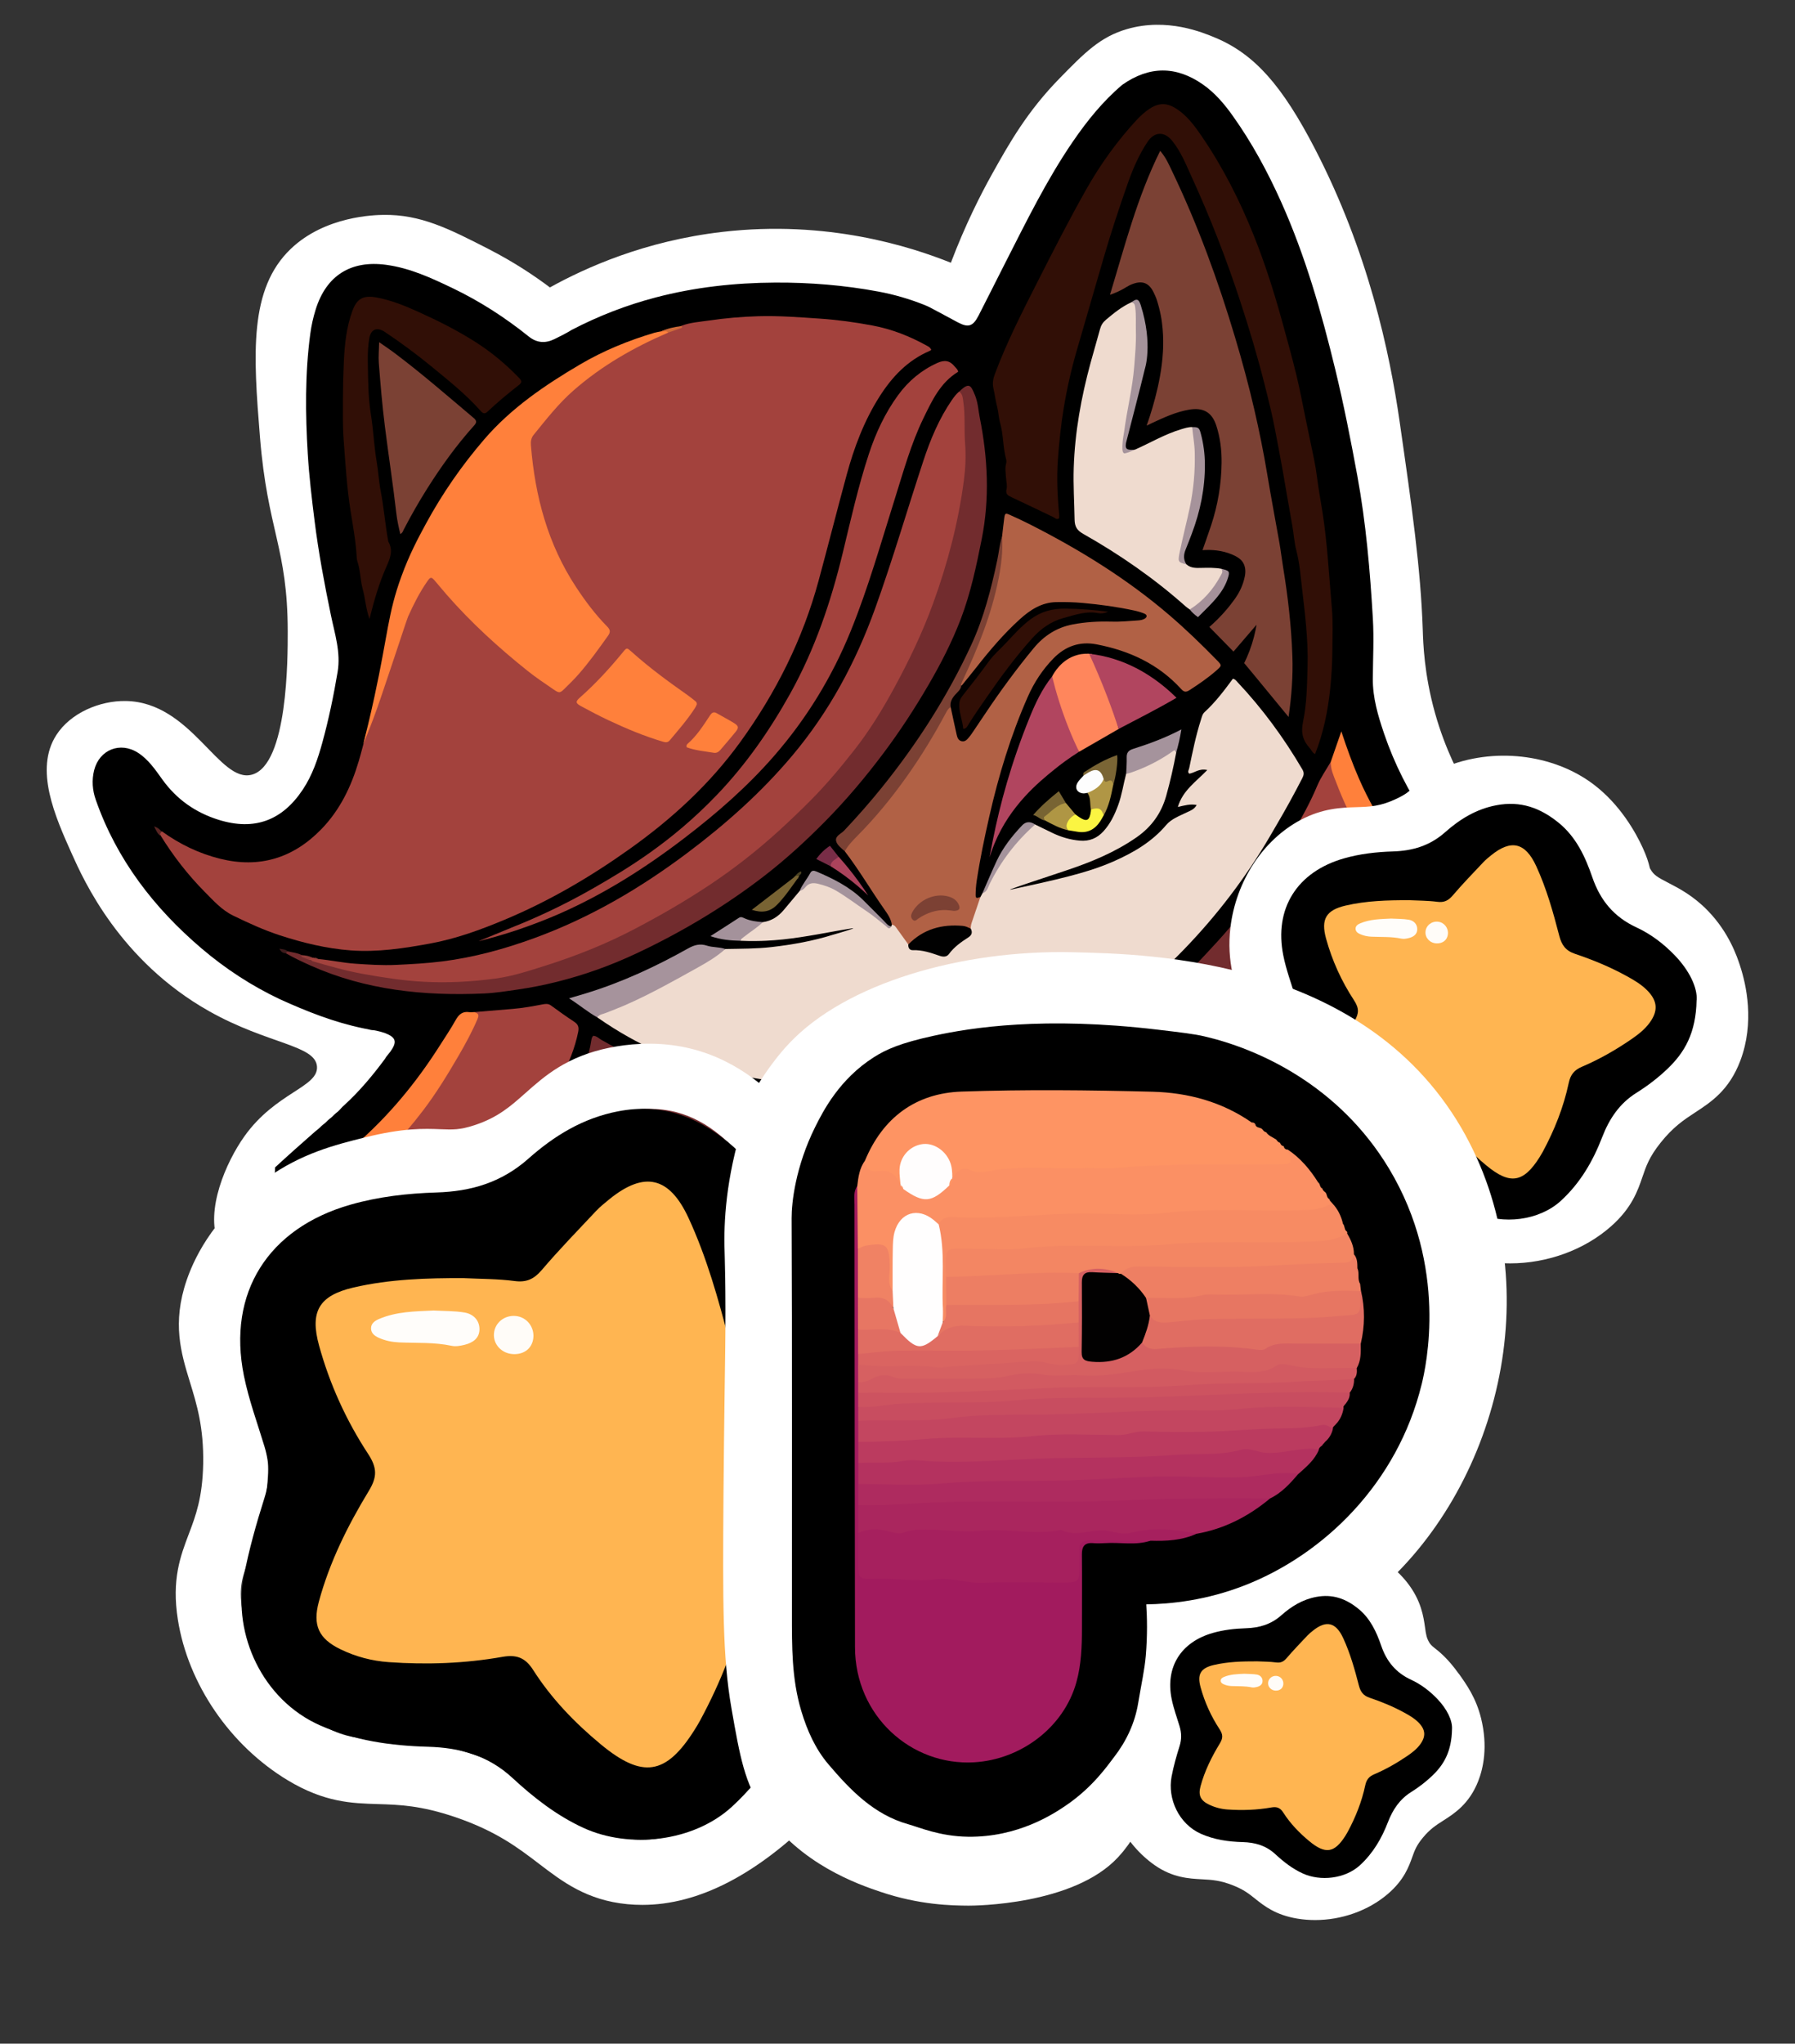 <?xml version="1.0" encoding="UTF-8"?>
<svg xmlns="http://www.w3.org/2000/svg" version="1.1" viewBox="0 0 839.75 955.47">
  <rect x="0" y="0" width="839.75" height="955.47" fill="#333333" stroke="none"/>
  <defs>
    <style>
      .cls-1 {
        fill: #c84d60;
      }

      .cls-1, .cls-2, .cls-3, .cls-4, .cls-5, .cls-6, .cls-7, .cls-8, .cls-9, .cls-10, .cls-11, .cls-12, .cls-13, .cls-14, .cls-15, .cls-16, .cls-17, .cls-18, .cls-19, .cls-20, .cls-21, .cls-22, .cls-23, .cls-24, .cls-25, .cls-26, .cls-27, .cls-28, .cls-29, .cls-30, .cls-31, .cls-32, .cls-33, .cls-34, .cls-35, .cls-36, .cls-37, .cls-38, .cls-39, .cls-40, .cls-41, .cls-42, .cls-43, .cls-44, .cls-45, .cls-46, .cls-47, .cls-48, .cls-49, .cls-50, .cls-51, .cls-52, .cls-53, .cls-54, .cls-55, .cls-56, .cls-57, .cls-58, .cls-59, .cls-60, .cls-61, .cls-62, .cls-63, .cls-64, .cls-65, .cls-66, .cls-67, .cls-68, .cls-69, .cls-70, .cls-71, .cls-72, .cls-73, .cls-74, .cls-75, .cls-76, .cls-77, .cls-78, .cls-79, .cls-80, .cls-81, .cls-82 {
        stroke-width: 0px;
      }

      .cls-2 {
        fill: #d25a61;
      }

      .cls-3 {
        fill: #a5939c;
      }

      .cls-4 {
        fill: #b09645;
      }

      .cls-5 {
        fill: #eedace;
      }

      .cls-6 {
        fill: #000;
      }

      .cls-7 {
        fill: #da6461;
      }

      .cls-8 {
        fill: #020101;
      }

      .cls-9 {
        fill: #fb9064;
      }

      .cls-10 {
        fill: #a5919a;
      }

      .cls-11 {
        fill: #b1455f;
      }

      .cls-12 {
        fill: #220a05;
      }

      .cls-13 {
        fill: #e06d62;
      }

      .cls-14 {
        fill: #b16145;
      }

      .cls-15 {
        fill: #af9644;
      }

      .cls-16 {
        fill: #fbf542;
      }

      .cls-17 {
        fill: #a4939c;
      }

      .cls-18 {
        fill: #f08264;
      }

      .cls-19 {
        fill: #8d857f;
      }

      .cls-20 {
        fill: #c34660;
      }

      .cls-21 {
        fill: #d66061;
      }

      .cls-22 {
        fill: #722d2f;
      }

      .cls-23 {
        fill: #ce6a39;
      }

      .cls-24 {
        fill: #a39098;
      }

      .cls-25 {
        fill: #782d47;
      }

      .cls-26 {
        fill: #ff803b;
      }

      .cls-27 {
        fill: #7b4033;
      }

      .cls-28 {
        fill: #fffdfd;
      }

      .cls-29 {
        fill: #5f2527;
      }

      .cls-30 {
        fill: #e8d6ca;
      }

      .cls-31 {
        fill: #a6939b;
      }

      .cls-32 {
        fill: #aa265e;
      }

      .cls-33 {
        fill: #fdfdfd;
      }

      .cls-34 {
        fill: #e77662;
      }

      .cls-35 {
        fill: #7b4134;
      }

      .cls-36 {
        fill: #bb3b5f;
      }

      .cls-37 {
        fill: #fe9463;
      }

      .cls-38 {
        fill: #fffefe;
      }

      .cls-39 {
        fill: #cd5360;
      }

      .cls-40 {
        fill: #a6205e;
      }

      .cls-41 {
        fill: #a5939b;
      }

      .cls-42 {
        fill: #010000;
      }

      .cls-43 {
        fill: #f38663;
      }

      .cls-44 {
        fill: #ebd8cc;
      }

      .cls-45 {
        fill: #a21b5e;
      }

      .cls-46 {
        fill: #010101;
      }

      .cls-47 {
        fill: #110400;
      }

      .cls-48 {
        fill: #e77663;
      }

      .cls-49 {
        fill: #722c2e;
      }

      .cls-50 {
        fill: #f78b63;
      }

      .cls-51 {
        fill: #e67562;
      }

      .cls-52 {
        fill: #310f06;
      }

      .cls-53 {
        fill: #331c1e;
      }

      .cls-54 {
        fill: #a5929b;
      }

      .cls-55 {
        fill: #ffb551;
      }

      .cls-56 {
        fill: #7a4033;
      }

      .cls-57 {
        fill: #a6939c;
      }

      .cls-58 {
        fill: #712c2d;
      }

      .cls-59 {
        fill: #190600;
      }

      .cls-60 {
        fill: #7c4134;
      }

      .cls-61 {
        fill: #7e6661;
      }

      .cls-62 {
        fill: #592523;
      }

      .cls-63 {
        fill: #efdbcf;
      }

      .cls-64 {
        fill: #ab435c;
      }

      .cls-65 {
        fill: #ee7f63;
      }

      .cls-66 {
        fill: #3e1b1c;
      }

      .cls-67 {
        fill: #4a4122;
      }

      .cls-68 {
        fill: #fff;
      }

      .cls-69 {
        fill: #a3423d;
      }

      .cls-70 {
        fill: #8e3c39;
      }

      .cls-71 {
        fill: #ed7e63;
      }

      .cls-72 {
        fill: #a4929b;
      }

      .cls-73 {
        fill: #7a6535;
      }

      .cls-74 {
        fill: #ff865c;
      }

      .cls-75 {
        fill: #786433;
      }

      .cls-76 {
        fill: #ae2b5f;
      }

      .cls-77 {
        fill: #fffcf8;
      }

      .cls-78 {
        fill: #100e0d;
      }

      .cls-79 {
        fill: #a99992;
      }

      .cls-80 {
        fill: #786333;
      }

      .cls-81 {
        fill: #fffdfa;
      }

      .cls-82 {
        fill: #b4325f;
      }
    </style>
  </defs>
  <g id="Layer_4" data-name="Layer 4">
    <path class="cls-68" d="M102.12,580.97c-6.18-15.04,3.56-37.6,12.27-49.78,14.68-20.54,34.49-22.84,33.91-32.47-.62-10.18-22.91-10.43-50.5-25.97-41.79-23.55-58.72-61.33-64.21-73.59-7.74-17.27-17.66-39.4-7.21-55.55,6.67-10.31,20.27-16.07,32.47-15.87,30.79.49,43.68,38.71,59.04,34.43,16.8-4.68,16.73-54.7,16.72-66.9-.05-39.33-9.43-46.98-12.99-90.91-3.16-38.97-5.18-69.29,14.43-88.02,16.16-15.44,39.48-15.81,43.29-15.87,17.5-.28,30.9,6.58,49.06,15.87,12.62,6.46,22.35,13.14,28.86,18.04,16.63-9.2,44.38-21.77,80.81-25.97,48.92-5.65,87.64,6.78,106.78,14.43,6.73-17.73,13.87-31.82,19.48-41.85,8-14.32,16.34-29,31.38-44.37,11.67-11.93,18.95-19.36,31.52-23.02,18.78-5.46,35.53,1.61,41.37,4.05,18.31,7.65,31.27,22.4,46.51,51.8,25.08,48.37,35.04,95.45,39.68,127.7,5.76,40.02,9.85,68.46,10.82,97.4.2,5.79.57,20.5,5.77,38.96,4.99,17.68,11.84,29.7,13.71,33.19,16.36,30.5,34.22,121.38-5.05,172.43-16.83,21.87-41.52,29.17-90.91,43.77-18.68,5.52-65.02,18.04-192.64,22.61-33.18,1.19-68.06.79-137.8,0-113.2-1.28-148.32-4.46-156.56-24.53Z"/>
  </g>
  <g id="Layer_1" data-name="Layer 1">
    <g>
      <path class="cls-6" d="M744.03,454.75c-17.07-11.69-33.45-24.21-48.3-38.69-21.47-20.93-38.59-44.65-48.29-73.29-2.8-8.27-5.26-16.56-5.2-25.45.06-9.37.57-18.78.02-28.12-1.31-22.38-3.22-44.74-7.28-66.81-3.05-16.6-6.31-33.16-10.29-49.59-6.49-26.79-14.03-53.21-25.35-78.42-6.34-14.12-13.69-27.71-22.69-40.32-3.9-5.47-8.27-10.62-13.85-14.53-12.61-8.83-25.23-8.71-37.8.14-9.08,7.7-16.47,16.86-23.16,26.64-12.16,17.77-21.59,37.07-31.34,56.17-4.27,8.36-8.43,16.78-12.73,25.12-2.65,5.13-4.88,5.66-9.77,3.06-4.38-2.33-8.73-4.72-13.12-7.02-.76-.36-1.53-.73-2.32-1.04-7-2.8-14.2-4.9-21.61-6.28-15.99-2.98-32.11-4.29-48.38-4.2-18.86.1-37.46,2.15-55.71,6.92-13.68,3.57-26.8,8.65-39.35,15.17-2.64,1.62-5.4,3.02-8.18,4.36-4.25,2.05-8.21,1.79-12.02-1.28-11.03-8.86-22.86-16.48-35.63-22.6-9.95-4.76-19.93-9.39-31.05-10.88-16.48-2.22-27.98,4.98-32.94,20.86-1.16,3.72-2.02,7.52-2.53,11.4-2.5,18.71-2.31,37.49-1.17,56.25.63,10.44,1.88,20.83,3.18,31.23,1.85,14.81,4.6,29.41,7.62,43.99,1.82,8.78,4.7,17.44,3.16,26.61-1.87,11.13-4.17,22.18-7.16,33.07-2.11,7.66-4.63,15.15-9.08,21.86-9.7,14.64-22.76,19.39-39.4,14.22-10.87-3.38-19.71-9.6-26.38-18.89-3.29-4.57-6.49-9.31-11.33-12.44-8.34-5.39-18.13-1.48-20.55,8.12-1.19,4.7-.8,9.4.77,13.89,9.77,27.88,27.2,50.47,49.42,69.4,11.14,9.49,23.44,17.54,36.77,23.83,12.44,5.64,25.1,10.66,38.54,13.48.36.09.72.18,1.09.23.85.15,1.69.3,2.52.53.33.08.65.14.99.16.65.05,1.29.12,1.92.27.31.09.63.17.95.23.65.14,1.29.31,1.92.52.33.11.66.22,1,.3,5.36,2.05,5.99,4.11,2.66,8.77-.61.86-1.36,1.61-1.97,2.47-.22.31-.42.62-.59.96-5.73,7.74-11.89,15.09-19.02,21.61-.28.23-.56.47-.81.73-.95,1.02-1.83,2.12-3,2.92-.27.21-.54.44-.78.69-.71.74-1.43,1.45-2.28,2.04-.27.21-.53.43-.77.68-.71.75-1.45,1.45-2.3,2.04-.28.21-.54.44-.79.69-.86.93-1.86,1.7-2.85,2.48-6.31,5.53-12.59,11.1-18.75,16.79,0,.89-.03,1.78-.14,2.68-.29,2.4-.61,4.79-.95,7.17,2.3,3.81,4.74,7.52,7.33,11.14,11.97-11.53,24.95-21.96,37.26-33.11,6.09-5.51,11.73-11.49,16.94-17.77,8.83-10.66,16.79-22.01,23.6-34.08,2.27-4.03,5.12-5.97,9.64-5.58,8.16-.71,16.59-.33,24.41-2.37,7.95-2.08,13.46.72,19.09,5.1.21.16.43.33.65.47,1.2.75,2,1.59,2.46,2.58.8,1.73.42,3.72.17,4.63-2.25,8.34-13.46,14.26-13.46,14.26-19.34,10.21-22.17,36.71-60.13,73.12-10.19,9.78-21.04,18.55-23.84,32.62.16.15.32.31.48.46.96.92,1.92,1.83,2.87,2.75,3.69,1.85,6.95,4.56,9.63,7.79,1.64-1.77,3.29-3.62,4.96-5.56-.53,1.72-.79,3.56-.62,5.49.09,1.03.31,2.16.72,3.35,2.73-.87,5.45-1.74,8.18-2.61.75-.44,1.86-1.13,3.16-2.03,16.77-11.57,17.13-29.79,27.88-43.72,11.58-15.01,22.65-30.34,32.53-46.52,6.67-10.92,12.74-22.11,15.83-34.66.92-3.74.9-3.73,4.4-1.78,13.02,7.29,26.14,14.41,40.46,18.87,4,1.25,7.44,2.81,9.22,6.92.52,1.2,1.57,2.2,2.62,3.04,5.88,4.69,8.56,11.16,10.44,18.17,2.83,10.59,3.34,21.46,4.25,32.28.27,3.23.76,6.42,1.46,9.56.53,2.39,1.26,5.08,1.8,6.58,2,5.55,8.06,13.28,17.85,15.75,10.84,2.73,19.42-2.69,21.2-3.89,3.55-2.38,5.82-5.16,7.14-7.08,1.54,4.24,3.66,7.15,5.22,8.95,6.83,7.85,16.14,9.44,19.48,10,4.26.72,7.91.58,10.46.3-.49,1.98-1.47,4.75-3.69,7.24-2.23,2.51-4.46,3.33-6.91,4.8-1.27.77-2.74,1.8-4.3,3.2,16.98-1.22,33.91-2.89,50.81-5.12,11.39-1.5,22.75-3.24,34.07-5.2-1.22-.5-1.87-.88-2.6-1.66-1.07-1.15-1.63-2.42-1.9-3.14.25.64.76,1.72,1.65,2.63,1.11,1.14,2.52,1.68,4,1.96,1.35-.24,2.7-.46,4.05-.7.99-.18,7.88-1.79,2.8-.39,1.57-.43,3.19-.75,4.78-1.14,2.17-.54,4.34-1.12,6.5-1.7,2.1-1.54,2.54-2.58,5.69-5.7,1.75-1.73,3.35-3.13,4.31-3.93,5.34-4.4,10.75-6.4,13.09-7.24,3.78-1.36,4.7-1.16,9.69-2.41,6.15-1.54,11.95-3,17.03-6.07,2.41-1.46,12.84-7.77,13.72-18.27.57-6.9-2.97-12.6-5.59-15.73-3.46-4.16-7.47-7.68-11.93-10.76-11.93-8.27-25.06-14.03-38.7-18.73-15.98-5.5-32.22-7.03-48.8-2.98-1.26.31-2.7.97-3.42-.88-.76-1.93.21-2.97,1.86-3.82,6.93-3.57,13.62-7.53,20.22-11.7,16.73-10.59,32.86-21.93,47.3-35.55,17.74-16.72,34.33-34.43,47.42-55.15.89-1.41,1.7-2.94,3.14-4.1.84,1.09.95,2.18,1.26,3.19,3.52,11.38,8.74,21.97,15.19,31.92,2.81,4.34,5.85,8.51,8.97,12.62,4.88,6.41,9.25,12.23,14.19,18.36,13.42,16.66,24.8,29.31,36.66,43.49,13.75,16.44,22.8,28.54,30.47,37.47,1.49-1.45,2.93-2.94,4.28-4.56,0,0,0,0,.01-.01,1.81-3.2,1.23-1.77.4-.55.3-.39.61-.76.89-1.14,1.08-1.49,2.11-3.01,3.13-4.55,1.23-1.86,2.41-3.74,3.57-5.64-4.91-4.79-10.52-9.93-16.87-15.29,4.44,3.49,7.91,6.39,10.02,8.18,2.61,2.21,4.96,4.43,7.13,6.64.83-1.36,1.66-2.72,2.47-4.1,1.21-2.05,2.4-4.12,3.58-6.19-5.5-4.1-11.61-8.4-18.72-13.64-17.46-12.86-34.33-25.25-53.2-43.55-12.99-12.59-24.97-25.89-33.78-41.79-4.83-8.71-8.94-17.74-11.48-27.41-.74-2.83-1.57-5.67.28-8.54,6.77-10.53,11.18-22.3,17.47-33.09,1.77-3.6,2.61-7.54,4.07-11.29.47.45.49.99.64,1.47,6.07,18.85,15.07,36.21,26.92,52.04,20.1,26.85,45.04,48.52,72.49,67.58,6.83,4.74,13.67,9.45,20.47,14.23,3.63-5.74,7.5-11.5,11.76-16.95-5.26-3.71-10.55-7.37-15.86-11.01Z"/>
      <path class="cls-6" d="M200.08,598.91s-.09.06-.14.1c.08-.11.17-.23.25-.34.11-.11.14-.2.13-.27,0,0,0,.01.02.02.29.24-.31.28-.27.5Z"/>
      <path class="cls-49" d="M197.95,618.35c4.47-10.98,10.56-21.05,17.15-30.86,6.81-10.15,14.62-19.56,21.83-29.4,11.74-16.02,23.1-32.31,32.07-50.1,3.45-6.83,6.52-13.85,7.62-21.54.11-.78.27-1.58.91-2.18,1.6.04,2.63,1.24,3.89,1.95,11.35,6.4,22.85,12.5,35.07,17.13,3.38,1.28,6.75,2.67,10.33,3.34,1.61.3,2.68,1,3.23,2.57.92,2.61,2.63,4.74,4.72,6.41,5.88,4.71,8.57,11.15,10.46,18.13,2.67,9.91,3.39,20.08,4.13,30.25.44,6.04,1.33,12.02,3.2,17.76,2.12,6.53,5.75,12.07,11.82,15.74,4.77,2.89,9.85,3.35,15.13,1.96,6.17-1.62,11.11-5.23,15.34-9.91,1.15-1.27,2.24-2.59,3.67-4.25,2.44,7.69,6.84,13.39,13.13,17.63-3.41,3.28-7.57,3.28-11.69,2.27-9.16-2.26-18.49-3.3-27.84-3.69-6.26-.26-12.59.41-18.8,1.73-6.43,1.36-12.66,3.21-18.68,5.91-6.27,2.81-11.99,6.45-17.49,10.5-2.47,1.82-4.77,3.84-7.85,4.7-1.9.53-3.74.57-5.46-.16-3.44-1.46-6.98-2.6-10.25-4.57-4.73-2.85-10.19-4.04-15.53-5.36-7.83-1.93-15.85-2.86-23.87-2.98-6.15-.09-12.34.77-18.47,1.53-3.45.43-6.85,1.26-10.34,1.49-7.24.48-14.43,1.35-21.57,2.63-1.97.35-3.91.89-5.86,1.35Z"/>
      <path class="cls-69" d="M667.29,483.57c10.85,9.44,22.6,17.73,33.99,26.49,7.24,5.57,14.5,11.11,21.54,16.91,6.86-12.03,13.28-24.31,20.37-36.21-12.8-10.61-26.11-20.61-39.11-30.99-14.28-11.39-27.79-23.68-40.69-36.62-16.74-16.79-29.43-36.17-37.7-58.44-1.06-2.85-1.17-6.05-3.11-8.57-2.13,3.71-4.66,7.25-6.31,11.16-3.29,7.83-7.35,15.22-11.66,22.5-.92,1.55-1.48,3.09-.76,4.96.52,1.36.62,2.88,1.03,4.29,5.29,18.49,14.7,34.77,26.86,49.53,10.62,12.89,22.99,24.06,35.55,34.99Z"/>
      <path class="cls-69" d="M268.66,477.72c-3.71-2.42-7.32-4.99-10.89-7.62-1.26-.93-2.51-.79-3.83-.54-4.62.88-9.24,1.74-13.94,2.12-6.02.48-12.04,1-18.06,1.51,1.22,2.07.12,3.9-.73,5.66-7.51,15.54-16.56,30.14-27.21,43.71-12.83,16.35-28.25,30.19-43.49,44.19-3.06,2.81-6.03,5.69-8.95,8.61,1.61,1.92,3.24,3.83,4.91,5.7,8.14,9.12,16.91,17.65,25.74,26.09.97.93,1.94,1.85,2.91,2.78.83.42,1.65.86,2.44,1.37.4-.69.8-1.39,1.22-2.07,7.2-11.47,16.46-21.23,25.79-30.89,12.69-13.15,25.55-26.13,36.53-40.82,7.98-10.68,15.45-21.65,21.47-33.57,3.46-6.85,6.39-13.9,7.92-21.48.43-2.14.05-3.51-1.82-4.73Z"/>
      <path class="cls-26" d="M653.91,414.32c11.1,12.62,23.45,23.94,36.14,34.91,6.3,5.44,12.73,10.72,19.32,15.82,8.49,6.57,16.75,13.45,25.1,20.2.31.25.62.52.95.75,2.5,1.76,4.94,3.61,7.32,5.52,1.37-2.32,2.77-4.64,4.2-6.93.87-1.39,1.75-2.78,2.65-4.17-7.23-5.09-14.52-10.11-21.77-15.17-20.11-14.03-39.08-29.35-55.68-47.49-14.78-16.15-27.59-33.6-36.39-53.78-3.04-6.97-5.63-14.12-8.24-22.04-1.79,5.16-3.36,9.68-4.93,14.19-.16,3.48,1.33,6.54,2.52,9.65,6.78,17.85,16.17,34.14,28.81,48.52Z"/>
      <path class="cls-26" d="M136.05,568.4c.15.2,1.53,2.02,1.78,2.38.82,1.04,1.65,2.08,2.5,3.11.59.72,1.2,1.43,1.8,2.14.85-.83,1.69-1.66,2.56-2.46,5.9-5.46,11.79-10.93,17.66-16.43,6.55-6.14,13.02-12.36,19.23-18.85,5.77-6.02,11.19-12.34,16.23-18.95,6.18-8.11,11.51-16.79,16.64-25.6,3.31-5.68,6.45-11.44,9.02-17.51.86-2.04-.06-2.52-1.54-3.05-.81.02-1.63.15-2.41.03-3.13-.47-4.87,1.06-6.34,3.69-2.28,4.1-4.93,8-7.45,11.97-11.1,17.44-24.13,33.23-39.85,46.74-6.72,5.78-13.4,11.61-20.03,17.49-4.24,3.76-8.41,7.59-12.51,11.49.89,1.28,1.79,2.56,2.71,3.81Z"/>
      <path class="cls-22" d="M699.79,524.44c6.13,6.2,11.08,11.36,15.14,15.73,1.38-2.18,2.74-4.38,4.05-6.6-4.34-3.5-9.38-7.39-15.8-12.35-11.19-8.65-20.69-15.54-27.4-20.31,9.89,9.39,18.01,17.47,24.01,23.53Z"/>
      <path class="cls-69" d="M75.77,388.7c8.26,5.96,17.33,10.34,27.19,12.79,18.4,4.57,34.21-.26,47.39-13.84,8.74-9.01,13.97-19.94,17.48-31.8,1.29-4.35,2.38-8.77,3.56-13.15,1.25-.41.97-1.69,1.46-2.54.04-.37.11-.73.21-1.09.18-.54.41-1.06.48-1.63,5.65-16.08,8.64-33.02,16-48.54,2.59-5.47,5.12-10.95,8.4-16.04,2.91-4.52,4.39-4.71,7.85-.55,11.64,14,24.8,26.42,38.84,37.95,4.47,3.67,9.25,6.9,13.97,10.23,2,1.41,3.69,1.7,5.7-.21,7.23-6.91,13.13-14.88,18.78-23.07,1.57-2.28.34-3.64-1.08-5.22-12.23-13.69-21.65-29.06-27.34-46.57-3.83-11.79-6.02-23.92-7.14-36.26-.25-2.81.37-5.25,2.07-7.55,16.22-21.91,37.63-36.87,62.67-47.02,2.27-.69,4.6-1.23,6.72-2.35,4.05-1.5,8.37-1.75,12.57-2.37,7.71-1.14,15.5-1.81,23.29-2.03,9.53-.27,19.04.47,28.54,1.11,8.3.56,16.55,1.69,24.73,3.22,9.07,1.69,17.53,5.03,25.57,9.49.69.38,1.47.7,2,1.91-.16.1-.47.36-.82.51-10.29,4.42-17.54,12.11-23.43,21.38-7.21,11.35-11.86,23.76-15.36,36.63-4.47,16.44-8.65,32.97-13.11,49.41-7.43,27.39-19.92,52.32-36.55,75.3-14.35,19.83-32.06,36.04-51.91,50.16-18.34,13.05-37.63,24.35-58.43,33.04-11.29,4.72-22.78,8.91-34.83,11.12-12.29,2.25-24.7,4.16-37.24,3.21-11.28-.85-22.25-3.52-33.01-7.02-7.56-2.46-14.75-5.77-21.88-9.23-5.33-2.58-9.21-6.95-13.26-11.03-7.97-8.03-14.87-16.94-20.82-26.59-.63-.95-.64-1.65.73-1.77Z"/>
      <path class="cls-63" d="M339.31,443.69c7.23-.15,14.47-.08,21.68-.91,9.74-1.12,19.35-2.82,28.72-5.77.4-.11.95-.27,1.61-.46,1.53-.44,7.95-2.31,7.88-2.57-.01-.05-.31-.04-4.88.75-1.76.3-2.64.46-3.28.57-12.07,2.21-21.96,4.02-32.67,4.53-2.75.13-6.91.24-12.05.01,1.18-4.54,5.78-5.36,8.74-7.97.49-.43,1.27-.38,1.83-.74,4.05-.55,7.22-2.63,9.8-5.71,2.49-2.96,4.96-5.93,7.45-8.9,4.75-5.28,7.18-5.97,14.09-2.62,8.62,4.17,16.25,9.93,23.64,15.98,1.57,1.29,2.59,3.42,5.07,3.34.09-.29.19-.58.28-.88,1.88-.89,2.61.64,3.47,1.73,1.81,2.28,3.38,4.72,4.87,7.22.52.8,1.07,1.69,2.06,1.79,4.3.4,8.43,1.45,12.5,2.84,1.43.48,2.64-.21,3.56-1.29,2.2-2.57,4.75-4.71,7.65-6.44,1.58-.94,2.1-2.34,1.94-4.09.74-5.3,2.34-10.29,5.41-14.74.31-.57.62-1.15.94-1.72,1.48-1.44,2.19-3.34,3-5.17,4.31-9.7,10.71-17.87,18.35-25.13.93-.88,1.67-2.19,3.3-1.85,2.63,1.28,5.26,2.57,7.89,3.85,4.12,1.99,8.42,3.29,13.01,3.69,4.49.39,8.12-1.14,11.08-4.4,3.2-3.52,5.21-7.71,6.84-12.13,1.77-4.78,2.44-9.82,3.75-14.71.57-.77,1.29-1.36,2.21-1.67,6.51-2.2,12.49-5.41,18.24-9.14,2.13-1.38,2.21-1.25,2.99.78-1.28,6.86-2.82,13.66-4.71,20.38-2.28,8.09-6.87,14.46-13.76,19.27-10.13,7.07-21.41,11.68-33.03,15.56-6.49,2.17-12.98,4.33-19.47,6.5-.87.29-2.16.73-3.72,1.28-2.75.96-3.08,1.12-3.07,1.17.02.07.77-.02,4.22-.85.76-.16,1.88-.39,3.23-.69,21.4-4.64,31.8-7.59,40.98-11.64,9.3-4.11,17.92-9.1,24.63-17.02,2.44-2.88,6.16-4.21,9.53-5.86,1.64-.8,3.49-1.3,4.74-3.5-3.05-.6-5.7.21-8.81.93,2.19-7.63,8.41-11.73,13.76-17.28-3.82-.88-5.91,1.34-8.43,1.72-.98-.83-.2-1.73-.03-2.56,1.58-7.62,3.11-15.25,5.5-22.68.41-1.28.67-2.63,1.72-3.58,5.08-4.65,9.2-10.12,13.21-15.57,1.05.16,1.51.88,2.05,1.45,11.76,12.47,21.82,26.19,30.48,40.97.92,1.58.66,2.67-.05,4.06-3.81,7.41-7.82,14.71-12.05,21.88-1.09,1.85-2.15,3.71-3.24,5.56-22.67,38.6-53.34,69.55-90.34,94.45-10.47,7.05-21.01,14-32.43,19.48-6.61,3.17-13.47,5.13-20.88,5.49-9.12.45-18.21,1.66-27.37,1.4-11.18-.32-19.05-1.14-34.51-2.94-6.62-.77-15.56-1.82-27.17-3.71-9.63-1.57-22.41-3.65-32.87-6.44-11.6-3.1-28.94-9.35-48.95-23.32-.02-.61.11-1.06.33-1.41.81-1.25,2.62-1.46,2.88-1.49,1.9-.28,16.72-7.68,56.66-29.07Z"/>
      <path class="cls-49" d="M634.74,582.17c3.12.53,5.71,1.16,7.53,1.65,2.87-1.6,5.85-3.08,8.95-4.42,7.1-3.08,14.31-5.79,21.56-8.48,3.2-1.18,6.39-2.38,9.56-3.65.16-.06.95-.39,1.43-.59.16-.07.29-.13.34-.15,1.43-.65,2.87-1.3,4.28-1.99,2.8-1.37,5.56-2.86,8.2-4.51,1.13-.71,2.23-1.45,3.33-2.2.19-.13.78-.59,1.19-.9.14-.12.25-.21.29-.25,2.58-2.32,5.03-4.67,7.24-7.33,0,0,0,0,.01-.01,1.81-3.2,1.23-1.77.4-.55.3-.39.61-.76.89-1.14.51-.71.99-1.43,1.48-2.15-4.17-4.24-9.26-9.08-16.03-15.43-18.51-17.35-16.99-15.56-26.22-24.41-9.02-8.65-17.58-17.71-25.39-27.46-6.62-8.28-12.97-16.77-19.52-25.1-11.29-14.37-20.38-29.9-25.32-47.64-.22-.78-.2-1.88-1.22-2.27-.93.33-1.21,1.12-1.63,1.79-6.29,10.01-13.18,19.58-20.77,28.66-3.71,4.43-7.67,8.63-11.59,12.86-5.47,5.91-11.21,11.56-17.07,17.07-10.48,9.86-21.77,18.73-33.71,26.74-11.03,7.41-22.09,14.8-34.01,20.75-1.61.8-2.4,1.2-2.71,1.83-.42.87-.14,1.86.2,3.18.34,1.31.81,2.32,1.15,2.96,14.04-2.54,25.65-2.22,33.5-1.47,0,0,34.73,3.32,65.06,28.28.93.77,2.96,2.49,4.73,5.33,3.74,6,5.35,15.37.98,23.41-2.84,5.24-7.17,7.99-9.49,9.22,5.16.17,12.91.2,22.36-.61,7.66-.66,7.61-1.11,14.41-1.53,14.85-.92,22.31-.05,25.62.51Z"/>
      <path class="cls-52" d="M615.21,352.53c-1.39-.66-1.62-1.83-2.34-2.6-3.3-3.55-4.37-7.25-3.29-12.37,1.79-8.46,1.88-17.2,2.13-25.89.36-12.4-1.19-24.67-2.62-36.9-.67-5.77-1.12-11.68-2.63-17.42-1-3.83-1.21-7.91-1.93-11.86-1.56-8.53-2.97-17.1-4.47-25.64-1.09-6.18-2.32-12.34-3.47-18.51-1.37-7.34-3.22-14.59-5.04-21.83-3.26-12.95-7.1-25.74-11.26-38.43-6.5-19.87-14.09-39.33-22.78-58.33-2.66-5.81-5.04-11.86-9.15-16.93-3.66-4.51-8.3-4.32-11.52.52-4.04,6.08-6.91,12.74-9.3,19.57-4.04,11.5-7.87,23.08-11.27,34.79-4.15,14.28-8.27,28.56-12.43,42.83-2.59,8.88-4.64,17.9-6.16,27.01-1.34,8.03-2.17,16.12-2.76,24.25-.63,8.74-.22,17.39.62,26.06.05.51-.05,1.04-.08,1.48-1.19.83-1.85-.16-2.63-.53-6.54-3.11-13.03-6.29-19.6-9.33-1.77-.82-2.9-1.48-2.34-3.83.39-1.62-.13-3.46-.24-5.2-.14-2.27-.58-4.53.06-6.81.17-.62.13-1.37-.04-2-1.52-5.57-1.21-11.43-2.81-16.99-.7-2.44-.72-5-1.38-7.49-.74-2.81-1.08-5.76-1.74-8.63-.52-2.25-.15-4.43.69-6.67,5.6-14.98,12.89-29.17,20.11-43.4,7.28-14.34,14.6-28.65,22.5-42.66,6.68-11.85,14.56-22.82,23.8-32.8,1.72-1.85,3.67-3.57,5.75-5,3.65-2.52,7.43-3.2,11.65-.8,5.71,3.26,9.41,8.35,12.95,13.52,9.96,14.54,17.88,30.2,24.42,46.55,5.17,12.92,9.39,26.17,13.09,39.58,2.34,8.49,4.71,16.97,6.79,25.53,1.67,6.87,2.94,13.83,4.39,20.76,1.28,6.13,2.56,12.27,3.83,18.41.6,2.88,1.09,5.83,1.44,8.68.65,5.32,1.65,10.59,2.49,15.86,2.37,15.01,3.1,30.16,4.44,45.25.58,6.52.27,13.08.23,19.62-.04,6.16-.39,12.27-1.04,18.38-1.1,10.26-3.13,20.32-7.04,30.21Z"/>
      <path class="cls-14" d="M458.67,419.35c-1.24,3.65-2.47,7.31-3.72,10.95-.43,1.26-.92,2.51-.79,3.89-1.05.53-2.1.16-3.14,0-8.67-1.4-16.41.69-23.26,6.17-.82.66-1.6,1.47-2.83,1.2-1.69-2.35-3.38-4.71-5.09-7.06-.69-.94-1.23-2.09-2.63-2.17-.37-2.76-1.94-4.96-3.47-7.14-6.31-8.98-11.85-18.48-18.54-27.21-.21-3.31,2.47-4.97,4.32-6.86,16.34-16.73,29.64-35.64,40.91-56.05.77-1.4,1.42-2.91,2.64-4.01.6-.53,1.29-1.02,2.12-.32,1.83,3.09,1.73,6.72,2.78,10.03.47,1.47.33,3.55,2.22,3.98,2.1.47,2.99-1.48,3.93-2.88,5.62-8.35,11.01-16.87,17.21-24.8,5.1-6.54,9.43-13.71,15.87-19.18,4.98-4.24,10.7-6.48,17.11-7.36,8.54-1.18,17.16-.59,25.71-1.33,1.32-.12,2.68-.13,4.21-.9-1.06-1.65-2.77-1.63-4.17-1.9-11.74-2.31-23.56-4.07-35.57-3.81-4.8.1-9.18,1.71-13.01,4.75-9,7.15-16.59,15.63-23.44,24.79-1.69,2.26-3.37,4.52-5.28,6.59-.86.94-1.66,2.23-3.32,1.72-.95-1.73.2-3.1.85-4.5,8.95-19.27,16-39.09,18.1-60.41.16-1.58-.04-3.19.41-4.75.33-2.8.62-5.6.99-8.39.33-2.46.52-2.62,2.71-1.64,3.19,1.42,6.35,2.91,9.47,4.49,23.21,11.78,45.24,25.37,65.06,42.34,7.76,6.65,15.1,13.76,22.24,21.06,2.45,2.5,2.41,2.55-.36,4.97-3.86,3.37-8.06,6.25-12.37,9.02-1.62,1.04-2.53,1.09-3.99-.51-10.65-11.68-24.27-17.92-39.55-20.86-7.86-1.51-14.58.85-20.17,6.57-5.13,5.26-9.07,11.29-12.03,18-7.94,18.01-13.63,36.75-17.98,55.9-2.26,9.94-4.35,19.92-5.88,30.01-.34,2.25-.5,4.54-.52,6.81-.02,1.99,1.28,1.08,2.23.78Z"/>
      <path class="cls-69" d="M148.75,448.34c5.87.55,11.65,1.83,17.55,2.23,6.3.42,12.58.85,18.9.55,7.24-.34,14.44-.72,21.66-1.63,14.89-1.87,29.18-5.81,43.21-10.93,25.97-9.48,49.51-23.29,71.54-39.83,17.99-13.51,34.7-28.37,49.21-45.66,17.15-20.43,29.52-43.46,38.53-68.43,8.25-22.86,15.03-46.2,22.65-69.27,3.29-9.96,7.33-19.62,13.32-28.35,1-1.45,2.06-2.82,3.4-3.96,3.03.36,2.79,2.9,2.95,4.85,1.41,17.04,1.47,33.99-1.94,50.9-8.15,40.36-23.8,77.5-47.99,110.81-12.35,17-27.19,31.86-43.25,45.44-25.68,21.71-54.28,38.6-85.4,51.15-19.13,7.72-38.81,13.57-59.72,14.07-22.79.54-44.99-2.76-66.63-9.91-.58-.24-1.13-.53-1.65-.89-.35-.24-.59-.56-.74-.96.27-1.09.95-1.17,1.83-.74.26-.05.51-.03.75.08.55.36,1.24.19,1.82.47Z"/>
      <path class="cls-35" d="M602.81,335.18c-5.52-6.75-11.08-13.5-16.68-20.26-1.35-1.63-2.7-3.26-4.06-4.89.86-1.75,1.71-3.67,2.5-5.76,1.68-4.45,2.67-8.6,3.27-12.18-3.59,4.18-7.19,8.37-10.78,12.55-3.76-3.84-7.52-7.67-11.29-11.51,5.6-4.89,9.39-9.57,11.83-12.98,2.1-2.94,3.85-6.26,4.74-10.59.51-2.49.26-4.64-.73-6.38-.72-1.26-1.93-2.48-4.87-3.78-4.99-2.2-10.13-2.48-14.17-2.18,1.36-3.91,2.76-7.77,4.05-11.67,3.12-9.49,4.76-19.19,4.87-29.23.06-6-.66-11.78-2.5-17.41-2.07-6.34-6.25-8.49-12.77-7.36-6.19,1.06-11.76,3.67-17.36,6.27-.82.38-1.64.79-2.45,1.18,1.37-3.8,6.8-19.34,7.62-34.32,0,0,.71-8.68-1.01-17.36-.48-2.43-1.11-4.85-1.89-7.25-.37-1.14-.9-2.24-1.42-3.33-2.07-4.32-5.05-5.63-9.53-4.08-2.73.94-3.42,1.94-7.16,3.68-1.56.72-2.88,1.19-3.75,1.48,6.88-22.64,12.66-45.46,23.49-67.3,2.77,3.24,4.1,6.44,5.55,9.47,12.03,25.1,21.55,51.14,29.5,77.79,3.3,11.05,6.32,22.17,8.92,33.39,2.35,10.18,4.44,20.43,6.15,30.75,1.75,10.58,3.76,21.11,5.63,31.67.68,3.83,1.11,7.7,1.75,11.54,2.27,13.79,3.87,27.68,4.35,41.65.32,9.23-.36,18.47-1.78,28.41Z"/>
      <path class="cls-26" d="M312.65,155.48c-16.12,6.93-31.21,15.53-44.46,27.17-7.01,6.15-12.69,13.47-18.54,20.66-1.17,1.43-1.42,3.1-1.27,4.93,1.92,23.74,7.89,46.2,21.16,66.3,4.29,6.5,8.95,12.74,14.43,18.3,1.5,1.52,1.77,2.6.45,4.44-4.37,6.12-8.73,12.23-13.69,17.9-1.95,2.23-4.05,4.29-6.15,6.36-2.62,2.59-2.81,2.71-5.73.72-4.1-2.8-8.23-5.57-12.1-8.66-13.54-10.83-26.34-22.47-37.77-35.55-1.85-2.12-3.62-4.32-5.47-6.44-1.7-1.95-2.08-2-3.58.14-3.63,5.19-6.46,10.82-9.04,16.58-.58,1.3-4.52,13.62-12.82,38.1-1.71,5.04-4.37,12.49-8.12,21.47,1.24-4.89,3.16-12.65,5.24-22.25,6.39-29.47,6.23-38.71,12.56-56.07,3.89-10.66,7.94-18.13,11.5-24.7,7.63-14.05,16.74-27.22,27.28-39.46,12.57-14.61,28.38-25.35,44.88-35.05,10.92-6.42,22.59-11.18,34.73-14.79,1.02-.3,2.1-.44,3.15-.66,1.19-.2,2.56-1.49,3.38.56Z"/>
      <path class="cls-49" d="M144.59,448.76c.26,0,.51-.02.77-.03.29.24.59.47.89.69,7.72,2.21,15.44,4.45,23.37,5.88,9.48,1.71,18.95,3.2,28.61,3.71,11.31.6,22.55-.01,33.69-1.52,7.92-1.07,15.6-3.6,23.25-6.02,14.47-4.57,28.52-10.2,41.94-17.25,11.87-6.23,23.49-12.93,34.69-20.37,11.53-7.66,22.38-16.14,32.59-25.45,5.14-4.69,10.17-9.48,15.07-14.43,7.29-7.35,13.91-15.28,20.27-23.39,7.02-8.95,12.99-18.66,18.44-28.67,7-12.85,13.35-26.03,18.35-39.77,6.8-18.67,11.82-37.84,14.41-57.56.74-5.67,1.02-11.44.57-17.19-.51-6.54.14-13.13-.85-19.66-.26-1.74-.29-3.5-1.92-4.64,4.79-4.68,5.5-2.84,7.38,1.65,1.41,3.38,1.57,7.07,2.27,10.6,3.75,18.83,4.67,37.73.89,56.73-2.52,12.65-5.18,25.25-9.79,37.32-4.13,10.8-9.42,21.08-15.25,31.06-6.37,10.9-13.26,21.47-20.83,31.56-8.46,11.28-17.54,22.06-27.48,32.11-8.89,8.99-18.17,17.51-28.16,25.24-18.56,14.35-38.59,26.3-59.81,36.3-12.06,5.68-24.54,10.17-37.45,13.38-5.97,1.49-12.02,2.69-18.14,3.58-5.32.77-10.63,1.63-15.99,1.87-27.93,1.23-55.22-1.55-81.09-13.07-3.92-1.75-7.8-3.59-11.53-5.72-.22-.73-.06-1.14.81-.94,2.25.54,4.59.72,6.69,1.82.86,1.14,2.75.69,3.37,2.2Z"/>
      <path class="cls-63" d="M556.61,284.95c-.64-.47-1.33-.89-1.92-1.42-14.69-13.08-30.77-24.22-47.87-33.89-2.92-1.65-4.05-3.33-4.1-6.76-.13-8.04-.66-16.06-.4-24.12.53-16.71,3.5-33.01,7.87-49.09,1.44-5.3,3.02-10.56,4.45-15.86.47-1.77,1.35-3.12,2.74-4.3,3.7-3.11,7.43-6.15,11.88-8.17,2.87-.96,2.71,1.39,3,2.93.92,4.91.34,9.89.3,14.82-.14,15.74-3.63,31.07-6.21,46.51-.84,5-.47,5.63,4.72,4.58,7.19-3.19,13.99-7.26,21.59-9.51,1.67-.49,3.3-1.06,5.08-.98,1.9,2.77,2.08,5.9,2.29,9.16,1.07,16.6-2.78,32.48-6.89,48.32-.71,2.75-.63,4.98,1.89,6.67,2.08,1.88,4.67,1.73,7.17,1.67,3.06-.07,6.11-.13,9.14.41,1.73.58,1.3,1.9.79,2.93-3.23,6.55-7.58,12.16-13.96,15.97-.48.28-1.03.22-1.56.12Z"/>
      <path class="cls-69" d="M238.96,433.82c10.12-3.98,23.84-10.03,39.27-18.92,14.7-8.47,35.78-20.91,57.32-43.44,13.53-14.15,24.63-30.11,34.15-47.22,11.53-20.71,19.03-42.88,24.58-65.81,3.75-15.52,7.23-31.12,12.24-46.3,3.21-9.75,7.51-18.98,13.57-27.3,4.83-6.64,10.9-11.75,18.47-15.16,3.36-1.51,5.83-1.09,8.07,1.69.58.72,1.41,1.26,1.62,2.46-8.33,5.03-12.25,13.5-16.3,21.84-5.77,11.89-9.25,24.61-13.2,37.15-6.58,20.86-12.51,41.94-20.77,62.25-8.73,21.47-20.67,40.96-35.9,58.43-12.5,14.34-26.76,26.76-41.84,38.29-18.31,14.01-37.66,26.28-58.82,35.55-10.3,4.51-20.67,7.88-20.67,7.88-6.58,2.16-12.35,3.72-16.93,4.85,5.04-2.07,10.09-4.14,15.13-6.22Z"/>
      <path class="cls-52" d="M172.86,289.44c-1.78-5.17-1.99-9.76-3.19-14.12-1.17-4.27-1.05-8.76-2.5-12.96-.17-.5-.24-1.05-.27-1.58-.38-7.37-1.74-14.65-2.89-21.89-1.75-11.03-2.4-22.13-3.24-33.21-.48-6.36-.35-12.8-.34-19.2.01-5.75.15-11.48.42-17.21.38-8.16,1.18-16.28,4.05-24.02,2.14-5.75,5.16-7.29,11.27-6.17,6.93,1.27,13.4,3.94,19.75,6.81,9.15,4.14,18.14,8.66,26.62,14.07,7.48,4.78,14.26,10.44,20.41,16.85,1.26,1.32,1.2,2.11-.21,3.21-5.07,3.95-10.02,8.05-14.69,12.47-1.24,1.18-2.15.8-3.05-.22-7.06-7.97-15.38-14.56-23.57-21.27-6.83-5.59-13.96-10.82-21.3-15.75-3.82-2.57-6.71-1.32-7.41,3.13-.56,3.56-.72,7.14-.65,10.77.16,8.17.11,16.38,1.42,24.45,1.2,7.42,1.47,14.95,2.74,22.31.78,4.5.97,9.06,1.84,13.51,1.52,7.75,2.09,15.63,3.52,23.38.02.13,0,.29.06.4,2.43,4.14.83,7.92-.89,11.78-3.38,7.6-5.7,15.56-7.93,24.47Z"/>
      <path class="cls-14" d="M361.43,581.09c-2.38-4.45-2.92-9.39-3.64-14.25-.51-3.43-.62-6.91-.91-10.37.42-3.99.88-7.98,2.56-11.69,1.86-4.14,5.11-4.77,8.19-1.46,2.83,3.04,5.15,6.52,8.27,10.12.47-2.98.41-5.59.82-8.13.74-4.56,2.42-5.52,6.07-2.87,1.75,1.27,4.88.36,5.4,3.43.39,1.6.96,3.59,2.73,3.46,1.84-.13,1.86-2.38,2.18-3.88.45-2.1.53-4.26.38-6.42-.09-1.3.19-2.33,1.56-2.93,8.95-4,17.75-8.46,27.88-8.64,4.3-.08,8.58.21,12.85.77,1.19.16,2.4.22,3.59.32.5.66.29,1.35-.18,1.81-4.51,4.54-9.34,8.66-15.26,11.3-1.22-1.75-2.39-.33-3.38.21-6.93,3.73-12.53,8.93-16.7,15.62-1.19,1.91-2.26,3.9-3.39,5.86-4.03,8.24-9.86,14.91-17.47,20.05-7.76,5.24-16.07,4.36-21.54-2.32Z"/>
      <path class="cls-14" d="M474.11,525.63c1.05-.18,2.15-.24,3.16-.57,11.94-3.93,24.01-3.73,36.11-1.01,15.01,3.38,29.24,8.84,42.68,16.33,4.82,2.69,9.34,5.8,13.45,9.49,1.9,1.71,3.63,3.58,4.99,5.75,3.02,4.8,2.91,9.24-.38,13.87-3.53,4.98-8.23,8.39-14.02,10.29-1.15.38-2.31.7-3.46,1.05-1.6-2.17-3.77-2.99-6.45-3.35-4.34-.58-5.21-3.43-2.25-6.7,1.43-1.58,3.07-2.98,4.19-4.82.55-.9,1.42-1.86.9-2.93-.57-1.19-1.87-.72-2.89-.67-2.53.13-5.05.58-7.59.5-3.19-.11-4.64-1.7-3.54-4.67.99-2.67-.02-4.44-1.24-6.42-.89-2.18-2.81-2.19-4.66-2.07-2.77.18-5.53.52-8.3.8-2.23,1.23-3.57-.19-4.68-1.74-6.4-8.97-16.15-11.8-26.09-14.29-.98-.25-2.14-.52-2.96.54-6.23-.9-11.45-4.01-16.43-7.59-.54-.39-.77-1.08-.55-1.81Z"/>
      <path class="cls-35" d="M177.37,159.98c2.9,2.04,5.22,3.57,7.43,5.24,12.68,9.54,24.64,19.96,36.77,30.18,1.55,1.31,1.49,2.15.23,3.55-8.2,9.11-15.33,19.02-21.88,29.37-3.95,6.25-7.61,12.66-11.01,19.21-.36.69-.5,1.54-1.64,2.16-.77-3.25-1.48-6.4-1.85-9.63-1.55-13.6-3.66-27.13-5.36-40.71-1.24-9.87-2.07-19.76-2.84-29.66-.23-2.91.08-5.87.16-9.71Z"/>
      <path class="cls-59" d="M476.45,582.81c-3.12-4.79-4.45-10.32-6.07-15.67-2.48-8.16-3.47-16.7-6.13-24.84-.2-.6-.31-1.33.52-1.88,10.78,4.16,21.88,7.69,32.57,12.31,5.52,2.39,10.79,5.29,15.41,9.23,4.92,10.06-.93,19.36-8.76,23.8-7.69,4.37-20.87,3.09-27.02-2.35-.2-.18-.35-.4-.52-.61Z"/>
      <path class="cls-59" d="M406.69,571.67c5.01-5.46,10.76-10.07,16.97-14.04,5.42-3.46,11.02-6.69,16.72-9.67,3.92-2.04,7.46-4.73,11.8-6.72.6,3.23-.35,6.18-.46,9.12-.23,6.52-.87,13.03-1.47,19.53-.46,4.93-1.28,9.81-2.82,14.54-.27.27-.49.58-.73.87h0c-4.34,6.92-11.29,8.6-18.55,8.04-9.35-.72-18.18-5.81-21.26-15.82-.61-1.97-1.01-3.88-.2-5.86Z"/>
      <path class="cls-11" d="M504.8,351.48c-5.02,3.18-8.88,6.12-11.41,8.17-7.7,6.21-20.72,16.97-28.06,34.58-1.18,2.83-1.94,5.2-2.37,6.6.32-1.82.84-4.63,1.52-8.04,3.39-16.91,8.49-35.86,17.17-57.25,2.77-6.83,5.89-13.49,10.55-19.29,2.66,3.19,3.17,7.28,4.43,11.02,2.72,8.08,5.34,16.18,8.16,24.23Z"/>
      <path class="cls-74" d="M504.8,351.48c-1.65-3.45-3.28-7.12-4.83-11.01-3.44-8.62-5.94-16.78-7.76-24.23.78-1.5,4.33-7.97,11.76-10.01,2.64-.73,5.01-.69,6.74-.48,1.91,4.04,3.8,8.38,5.6,13.03,3.02,7.81,5.31,15.22,7.05,22.02-6.18,3.56-12.37,7.13-18.55,10.69Z"/>
      <path class="cls-52" d="M537.77,551.78c.47.55,1.1.72,1.79.74,1.75.07,1.94,1.12,1.53,2.48-.35,1.15-.84,2.25-1.19,3.4-.84,2.72-.08,3.72,2.84,3.53,2.8-.18,5.58-.59,8.38-.82,1.26-.1,2.81-.76,3.61.8.72,1.4-.32,2.55-1.01,3.67-1.41,2.3-3.24,4.24-5.2,6.06-.88.82-1.89,1.66-1.5,3.05.45,1.61,1.93,1.64,3.24,1.83.79.11,1.6.08,2.39.2,3.45.53,3.45.54,4,4.12-6.91,1.38-13.81,2.82-20.34,5.61-5.92,2.53-10.62,6.61-14.7,11.46-2.45,2.91-5.19,5.41-8.85,6.63-1.88.62-3.91,1.36-5.4-.85-1.16-2.11.75-2.47,1.88-3.16,10.45-6.36,16.82-15.47,18.95-27.58.66-3.74-.27-7.18-1.07-10.71-.37-1.62-1.32-3.42.66-4.75,2.07-.84,4.11-1.77,6.22-2.5,1.72-.59,2.9-1.69,3.78-3.21Z"/>
      <path class="cls-35" d="M468.8,250.8c.46,6.7-.37,13.29-1.66,19.84-3.28,16.65-9.61,32.22-16.76,47.5-.41.87-.84,1.66-.69,2.65.86,1.31.01,2.34-.75,3.17-1.81,1.97-2.98,4.31-4.19,6.64-1.11.62-1.68,1.67-2.25,2.75-5.49,10.28-11.57,20.23-18.3,29.72-6.98,9.84-14.63,19.18-23.16,27.78-2.16,2.17-4.31,4.43-5.84,7.15-1.57-1.45-3.63-2.9-4.05-4.83-.51-2.34,2.33-3.33,3.73-4.81,6.18-6.56,12.14-13.3,17.78-20.31,16.56-20.58,30.74-42.68,41.8-66.7,5.81-12.63,9.24-26.02,12.11-39.57.77-3.65,1.05-7.41,2.24-10.98Z"/>
      <path class="cls-57" d="M339.31,443.69c-3.89,3.52-8.39,6.17-12.93,8.69-11.22,6.25-22.42,12.55-34.22,17.69-2.95,1.28-5.94,2.41-8.93,3.58-1.33.52-2.91.63-3.79,2.01-4.45-2.45-8.29-5.78-13.22-8.9,3.23-.96,5.75-1.68,8.25-2.45,16.63-5.13,32.32-12.41,47.46-20.9,2.9-1.62,5.56-2.35,8.75-1.3,2.79.92,5.84.58,8.64,1.57Z"/>
      <path class="cls-11" d="M523.35,340.79c-1.62-4.93-3.42-10.02-5.43-15.26-2.71-7.07-5.54-13.7-8.4-19.89,1.91.22,3.87.53,5.87.95,15.86,3.35,27.51,12.24,35.01,19.65-9,5.29-18.08,9.82-27.05,14.55Z"/>
      <path class="cls-5" d="M423.91,541.67c2.12-2.25,4.84-3.72,7.26-5.59,2.94-2.27,6.12-4.29,8.18-7.53,1.17-.66,2.15-1.53,3.06-2.82,3.39,3.11,6.85,5.99,10.92,8.57-2.84,2.49-5.73,4.16-8.61,5.84-5.21,3.04-10.49,5.98-15.73,8.99-6.42,3.68-12.45,7.92-18.22,12.54-.84.28-1.2-.02-1.06-.9,1.81-5.62,5.32-10.14,9.33-14.32,1.57-1.64,3.24-3.19,4.86-4.79Z"/>
      <path class="cls-5" d="M474.11,525.63c1.01,2.07,3.08,2.81,4.93,3.71,3.89,1.91,7.88,3.63,11.82,5.43.61-.18.73.28.91.67,1.27,1.81,3.3,2.63,5.03,3.85,5.29,3.73,9.88,8.11,12.91,13.93.26.35.24.68-.04,1.01-14.9-8.99-31.93-13.07-48-20.41,3.53-3.44,6.66-6.54,9.21-10.41,1.13.78,2.17,1.5,3.22,2.22Z"/>
      <path class="cls-47" d="M406.69,571.67c1.2,10.25,6.79,16.72,16.36,19.67,5.28,1.63,10.29,1.19,15.34-.51,3.25-1.09,5.54-3.68,8.32-5.53-.74,8.4-8.06,14.82-16.27,14.21-2.52-.19-5.06-.42-7.54-.89-6.89-1.3-11.95-5.07-14.98-11.49-1.21-2.55-2.03-5.23-2.82-7.91-.8-2.73,0-5.26,1.6-7.56Z"/>
      <path class="cls-47" d="M476.45,582.81c3.96,1.97,7.92,3.84,12.44,4.22,3.91.33,7.88.26,11.53-.89,6.9-2.15,11.15-7.26,12.83-14.19.78-3.24-.35-6.65-.5-9.99,4.33,2.02,3.92,6.07,3.9,9.73,0,2.35-.67,4.76-1.34,7.05-2.25,7.63-7.85,11.87-15.12,14.12-3.41,1.05-6.84,1.62-10.6,1.31-4.22-.36-6.97-2.34-9.42-5.27-1.54-1.84-3.12-3.67-3.73-6.09Z"/>
      <path class="cls-41" d="M531.07,210.19c-.59.27-1.46.65-2.53,1.05-2.25.85-2.55.74-2.68.68-1-.49-.85-2.72-.67-5.17.15-2.05.52-3.45.72-4.95,1.32-10.22,3.92-20.25,4.72-30.54.42-5.46.94-10.92.77-16.42-.11-3.61.18-7.23-.28-10.83-.16-1.25-.24-2.45-1.85-2.63,2.56-2.07,3.51-1.54,4.43,1.37,5.77,18.24,1.89,29.77,1.89,29.77-1.35,5.85-8.24,32.4-8.68,34.09-.15.57-.61,2.45.26,3.2.48.42,1.33.45,2.31.48.67.02,1.22-.03,1.6-.08Z"/>
      <path class="cls-31" d="M555.03,263.85c-4.08-.95-4.01-1.37-3.14-5.69,1.43-7.07,3.3-14.05,4.77-21.12,1.75-8.39,2.49-16.85,2.28-25.46-.1-4.04-.86-7.92-1.2-11.89,2.84-.01,3.28.2,4.04,3.06,1.24,4.66,1.87,9.42,1.9,14.26.08,11.23-2.16,22.02-6.11,32.48-.94,2.5-1.9,4.99-2.91,7.47-.96,2.36-1.09,4.65.36,6.88Z"/>
      <path class="cls-58" d="M389.84,516.53c6.73,1.27,12.94,1.89,19.15,2.6,7.99.92,15.99.87,24,.92.4,0,.8-.06,1.2-.07.95-.01,2.07-.1,1.96,1.29-.1,1.3-1.25,1.2-2.15,1.16-1.6-.06-3.2-.4-4.79-.35-9.69.3-19.23,1.38-28.1,5.72-1.92.94-3.9,1.77-5.88,2.57-.89.36-2.13.56-2.3-.69-.58-4.32-1.92-8.49-3.08-13.15Z"/>
      <path class="cls-3" d="M550.28,351.76c-.44-1.51-1.09-.88-1.94-.29-6.04,4.23-12.58,7.49-19.56,9.85-.63.21-1.29.31-1.93.46.1-2.54.33-5.08.25-7.62-.07-2.26.85-3.34,2.98-4.02,7.56-2.39,14.99-5.12,22.61-9.12-.64,3.92-1.42,7.35-2.42,10.73Z"/>
      <path class="cls-54" d="M442.71,519.25c9.29-.51,17.5-2.44,25.64-4.68,1.66-.46,1.91.33,1.79,1.59-.05.5-.31,1.03-.62,1.44-3.27,4.26-6.49,8.54-10.44,12.23-1.4,1.31-2.42,1.15-3.83.18-4.32-2.97-8.23-6.38-12.53-10.76Z"/>
      <path class="cls-12" d="M527.77,557.49c-1.15,2.05.05,4.08.65,5.75,2.31,6.43.86,12.52-1.47,18.33-2.93,7.27-7.65,13.39-14.12,18.07-1.33.96-2.76,1.6-4.21,2.25-.86.38-1.28.9-1.28,1.8-1.66-3.4-1.57-4.34.93-5.55,10.19-4.9,14.77-13.39,16.05-24.23.44-3.69.11-7.13-.94-10.64-.91-3.04-.8-3.09,1.83-4.66.8-.48,1.56-1.06,2.55-1.12Z"/>
      <path class="cls-56" d="M361.43,581.09c2.22,1.46,4.33,3.13,6.89,3.96,5.57,1.82,10.42.21,15.01-3.06,6.4-4.55,11.3-10.43,15.49-16.97.44-.68.8-1.38,1.62-1.67-.72,2.57-1.43,5.14-2.17,7.7-.18.64-.29,1.44-.73,1.84-4.54,4.17-7.21,10.02-12.27,13.7-1.72,1.25-3.56,2.41-5.48,3.32-5.5,2.6-10.38,1.53-14.62-2.8-1.7-1.74-3.18-3.59-3.74-6.03Z"/>
      <path class="cls-17" d="M416.93,433.22c-1,1.65-1.83.25-2.49-.27-3.06-2.41-6.01-4.94-9.26-7.1-4.8-3.19-9.36-6.74-14.37-9.62-2.47-1.42-5.11-2.28-7.87-2.98-2.43-.61-4.46-.55-6.16,1.55-.66.81-1.55,1.49-2.66,1.72,1.19-3.01,3.38-5.43,4.88-8.26.76-1.43,1.75-1.31,3.02-.77,7.81,3.33,15.36,7.09,21.53,13.08,3.27,3.17,6.43,6.47,9.67,9.67,1.12,1.11,2.02,2.53,3.69,2.97Z"/>
      <path class="cls-44" d="M456.03,563.32c-.16-6.18.13-12.35.62-18.51.16-1.99.3-4.02,1.35-6.56,3.77,8.92,4.69,18,6.53,26.83.39.87.84,1.91-.08,2.53-.71.48-1.46-.26-2.08-.79-.88-.76-1.15-2.16-2.51-2.42-1.92,1.1-1.36,4.16-3.84,4.77-.08.02-.22-.11-.32-.2-.18-.17-.18-.41-.02-.69.01-.51.02-1.01.03-1.52.65-1.1-.14-2.32.31-3.44Z"/>
      <path class="cls-72" d="M356.89,431.13c-2.64,2.59-5.82,4.48-8.69,6.77-.72.57-1.55,1.01-1.89,1.94-4.53-.1-9.02-.46-13.95-2.17,4.73-3.03,9.04-5.77,13.32-8.56.99-.65,1.78-.16,2.62.22,2.73,1.22,5.63,1.59,8.58,1.8Z"/>
      <path class="cls-24" d="M455.69,568.28c1.07.62.98-.44,1.23-.9.85-1.6,1.14-3.53,2.8-4.69,2.28.65,2.33,3.43,4.25,4.42,1-.47.12-1.44.57-2.04,1.3,1.68,1.23,3.8,1.76,5.71,1.19,4.29,2.9,8.36,4.57,12.45.35.82-.03,1.03-.78.91-4.33-4.65-7.05-10.16-8.65-16.26-.74-.27-.11-2.16-1.7-1.45-.71,1.64-.4,3.42-.71,5.1-.9,4.88-2.6,9.49-5.19,13.74-.27.44-.59.85-1.33.89-.19-1.91.79-3.6,1.08-5.4.67-4.17,1.39-8.34,2.1-12.51Z"/>
      <path class="cls-27" d="M491.77,535.44c-.47,0-.71-.31-.91-.67,1.09-1.44,2.58-1.22,4.04-.88,6.52,1.52,13.02,3,18.67,6.99,2.91,2.06,5.1,4.7,7.36,7.33,1.03,1.2,1.9,2.69,3.88,2.31-.21.17-.39.41-.62.49-1.86.66-3.9,2.05-5.55,1.69-1.44-.31-2.45-2.61-3.67-4.01-5.22-5.95-11.56-10.27-19.05-12.86-1.33-.46-2.67-1.34-4.15-.38Z"/>
      <path class="cls-16" d="M516.3,381.26c-.53.92-1.02,1.87-1.6,2.75-2.5,3.8-5.94,5.63-10.56,4.88-1.44-.23-2.88-.47-4.33-.71-1.94-.81-1.95-2.33-1.27-3.91.84-1.97,1.92-3.79,4.55-3.52.54.39,1.07.8,1.62,1.17,3.69,2.49,5.04,1.85,5.62-2.67.03-.26.04-.53.06-.8,1.03-2.11,2.72-1.6,4.31-.97,1.73.68,2.23,2.02,1.59,3.77Z"/>
      <path class="cls-4" d="M516.3,381.26c-.92-3.25-2.3-3.9-5.91-2.8-.62-2.58.07-5.43-1.67-7.77,2.36-2.46,5.03-4.58,7.65-6.75,1.77.64,5.35-1.17,4.39,3.21-.96,4.87-1.94,9.74-4.47,14.11Z"/>
      <path class="cls-10" d="M556.61,284.95c6.24-3.94,10.92-9.32,14.42-15.76.57-1.05,1.29-2.07.31-3.26,3.89.88,4.13,1.22,3.01,4.62-1.01,3.09-2.69,5.82-4.71,8.34-2.76,3.43-5.98,6.42-9.19,9.64-1.51-1.08-2.82-2.17-3.84-3.58Z"/>
      <path class="cls-17" d="M484.26,385.48c-8.93,7.9-16.04,17.18-21.33,27.88-.78,1.58-1.18,3.66-3.33,4.26,2.21-5.03,4.32-10.1,6.65-15.07,2.93-6.26,7.16-11.63,11.89-16.63q2.63-2.78,6.12-.45Z"/>
      <path class="cls-15" d="M503.1,380.76c-1.63.91-2.96,2.07-3.75,3.84-.61,1.37-.51,2.5.48,3.59-3.97-.79-7.44-2.76-10.96-4.61-.55-.39-1.15-.81-.96-1.58.71-2.83,7.62-7,10.77-6.54,1.48,1.77,2.95,3.53,4.43,5.3Z"/>
      <path class="cls-80" d="M373.9,409.34c-.11.27-.21.53-.32.8-.14.33-.35.62-.62.85-2.99,4.11-5.8,8.33-9.4,11.99-3.36,3.42-7.08,3.92-11.84,2.39,6.7-5.16,13.12-10.1,19.54-15.04.27-.26.55-.52.83-.77l.03-.02c.53-.59,1.13-.6,1.78-.21Z"/>
      <path class="cls-73" d="M520.77,367.15c-.2-1.51-.47-2.95-2.56-1.89-1.2.61-1.59-.12-1.88-1.06-2.05-2.87-4.47-3.95-7.64-1.61-.54.4-1.21.48-1.85.09-.17-.69-.15-1.33.52-1.77,4.8-3.16,9.77-5.99,15.29-7.88.41,2.84-.58,10.06-1.88,14.13Z"/>
      <path class="cls-33" d="M506.84,362.67c.87-.56,1.72-1.17,2.63-1.67,3.56-1.95,5.64-.97,6.87,3.19-1.4,3.49-4.34,5.18-7.6,6.5-.65.09-1.31.3-1.95.25-3.05-.24-4.24-2.72-2.5-5.3.72-1.08,1.7-1.99,2.57-2.97Z"/>
      <path class="cls-75" d="M498.67,375.47c-4.26.64-6.8,4.01-10.01,6.31-.66.48-.01,1.22.2,1.81-1.98-.22-3.13-1.91-5.51-2.57,3.78-4.3,7.64-7.63,11.99-11.11,1.19,1.99,2.26,3.78,3.33,5.56Z"/>
      <path class="cls-64" d="M388.58,404.98c-.86-3.26,1.2-4.05,3.75-4.44,1.51,1.68,3.03,3.46,4.55,5.33,3.56,4.38,6.63,8.69,9.27,12.79-3.12-2.99-6.76-6.12-10.97-9.21-2.26-1.65-4.47-3.14-6.6-4.47Z"/>
      <path class="cls-25" d="M392.32,400.54c-1.38,1.37-3.69,1.96-3.75,4.44-2.14-1.08-4.28-2.16-6.7-3.37,1.82-2.47,3.79-4.48,6.41-6.17,1.4,1.77,2.72,3.44,4.04,5.11Z"/>
      <path class="cls-23" d="M312.65,155.48c-.97-1.12-2.27-.26-3.38-.56,3.05-1.37,6.26-2.09,9.57-2.45.29.32.4.7-.07.87-2.03.74-4.08,1.43-6.12,2.14Z"/>
      <path class="cls-70" d="M144.59,448.76c-1.09-.43-2.19-.84-3.28-1.3-.5-.21-.41-.56-.09-.9,1.73.12,3.43.35,4.96,1.24-.64.14-1.29.27-1.59.96Z"/>
      <path class="cls-62" d="M75.64,388.92c-.74.39-.72,1.09-.73,1.77-1.28-.97-1.85-2.4-2.83-4.34,1.82.62,2.77,1.46,3.56,2.56Z"/>
      <path class="cls-66" d="M134.53,444.74c-.27.31-.54.63-.81.94-1.27-.06-2.26-.55-3-2.12,1.48.28,2.76.21,3.8,1.18Z"/>
      <path class="cls-67" d="M373.9,409.34c-.59.07-1.18.14-1.78.21.61-1.03,1.49-1.71,2.59-2.17.5,1.06-.25,1.47-.82,1.96Z"/>
      <path class="cls-53" d="M459.74,566.44c.04-.37-.05-.84.14-1.09.39-.49.67.03.87.3.49.66.67,1.43.68,2.24-.56-.48-1.13-.96-1.7-1.45Z"/>
      <path class="cls-24" d="M456.03,563.32c.41,1.19.56,2.36-.31,3.44-.26-1.18-.39-2.34.31-3.44Z"/>
      <path class="cls-79" d="M409.72,560.79c.35.3.7.6,1.06.9-.01.46-.31.7-.68.88-.41.33-.82.33-1.24.01.12-.68.17-1.39.86-1.8Z"/>
      <path class="cls-70" d="M148.75,448.34c-.69.16-1.32.12-1.82-.47.69-.15,1.3-.04,1.82.47Z"/>
      <path class="cls-61" d="M408.86,562.58c.41,0,.83,0,1.24-.01-.21.49-.57.88-1.12.78-.48-.09-.46-.45-.12-.76Z"/>
      <path class="cls-19" d="M509.67,554.23c.01-.34.03-.67.04-1.01.62.26,1.02.72.62,1.34-.2.32-.56.04-.66-.33Z"/>
      <path class="cls-67" d="M372.96,410.99c.21-.28.41-.57.62-.85,0,.43-.23.7-.62.85Z"/>
      <path class="cls-67" d="M372.09,409.57c-.28.26-.55.51-.83.77.13-.41.39-.69.83-.77Z"/>
      <path class="cls-29" d="M689.34,513.99c.28.24.56.49.84.73-.28-.24-.56-.49-.84-.73Z"/>
      <path class="cls-29" d="M691,512.98c-.48-.03-.81-.27-.99-.71.33.24.66.47.99.71Z"/>
      <path class="cls-29" d="M687.65,512.5c.27.23.53.47.8.7-.41-.07-.68-.3-.8-.7Z"/>
      <path class="cls-29" d="M690.03,512.28c-.44-.08-.74-.32-.9-.74.3.25.6.49.9.74Z"/>
      <path class="cls-29" d="M686.8,511.76c.26.23.52.46.77.68-.41-.06-.67-.28-.77-.68Z"/>
      <path class="cls-29" d="M689.15,511.56c-.3-.24-.6-.49-.9-.73.3.24.6.49.9.73Z"/>
      <path class="cls-29" d="M685.97,511.06c.25.21.49.41.74.62-.39-.04-.64-.24-.74-.62Z"/>
      <path class="cls-26" d="M325.98,329.32c-.18.38-.41,1.02-.77,1.58-3.49,5.43-7.72,10.28-11.86,15.2-.96,1.14-1.91,1.05-3.2.67-8.76-2.6-17.16-6.11-25.4-9.99-4.36-2.05-8.63-4.29-12.87-6.59-2.66-1.44-2.73-2.17-.53-4.1,7.35-6.49,13.94-13.69,20.15-21.27,1.72-2.1,1.78-2.05,3.89-.16,8.3,7.43,17.24,14.01,26.35,20.39,1.21.84,2.34,1.79,3.5,2.71.41.33.82.69.75,1.56Z"/>
      <path class="cls-26" d="M321.26,349.38c-.28-.85.06-1.32.45-1.65,4.3-3.75,7.31-8.51,10.41-13.2.87-1.32,1.72-1.94,3.25-1.05,2.66,1.55,5.41,2.96,8.03,4.58,2.18,1.35,2.31,2.17.7,4.16-2.27,2.82-4.68,5.53-7.01,8.3-.83.99-1.84,1.65-3.14,1.43-4.3-.73-8.7-1.06-12.69-2.57Z"/>
      <path class="cls-46" d="M422.42,466.26c-.33-1.24,11.08-3.19,15.38-7.73,0,0,2.28-2.05,3.87-2.12.56-.02,1.18.1,1.85.43.99.48,1.79,0,2.54-.65,1.93-1.67,4.04-1.92,6.35-.81.96.46,1.55.37,1.95.47,1.44.37,5.5.29,15.82-1.21-1.57,1.94-3.89,2.75-6,3.84-1.23.64-1.99,1.45-2.62,2.75-2.45,5.05-5.07,10.03-7.74,14.97-2.33,4.29-4.21,4.73-8.42,2.25-4.07-2.4-7.36-5.79-11.06-8.65-2.41-1.86-4.89-3.28-8.08-2.64-.46,0-1.05-.05-1.71-.19-1.32-.27-2.06-.41-2.14-.71Z"/>
      <path class="cls-46" d="M424.93,441.57c7.03-7.22,15.71-9.57,25.51-8.68,1.38.12,2.53.74,3.72,1.31.9,1.72.47,3.02-1.16,4.07-3.37,2.17-6.62,4.45-9.05,7.76-1.07,1.46-2.72,1.41-4.38.84-4.03-1.37-8.05-2.79-12.44-2.63-1.64.06-2.31-1.09-2.2-2.67Z"/>
      <path class="cls-78" d="M482.12,465.66c1.89-.19,3.39,1.06,3.57,2.99.18,1.91-1.13,3.5-2.97,3.59-1.76.08-3.28-1.38-3.41-3.28-.12-1.73,1.06-3.12,2.81-3.29Z"/>
      <path class="cls-42" d="M444.76,330.6c-.4-2.28.55-4.02,2.01-5.7,1.1-1.26,2.56-2.32,2.93-4.11,2.44-3.03,4.92-6.04,7.33-9.1,6.15-7.84,12.6-15.39,19.99-22.1,4.89-4.44,10.25-7.94,17.1-8.09,4.16-.09,8.34.03,12.48.4,8.02.73,16.01,1.81,23.89,3.51,1.7.37,3.4.84,4.99,1.53,1.3.56,1.21,1.65,0,2.34-.96.55-2.02.72-3.1.79-4.15.28-8.28.69-12.47.56-6.05-.18-12.12.17-18.08,1.31-7.41,1.42-13.41,5.25-18.22,11.07-7.97,9.65-15.37,19.71-22.33,30.1-2.17,3.24-4.34,6.47-6.53,9.7-.45.67-.95,1.31-1.46,1.93-.87,1.05-1.78,2.12-3.34,1.81-1.57-.31-2.07-1.64-2.37-2.96-.98-4.32-1.89-8.65-2.82-12.98Z"/>
      <path class="cls-60" d="M446.37,425.88c-1.17-.13-2.5-.36-3.83-.41-4.73-.15-8.97,1.37-12.86,3.94-.87.58-1.61,1.69-2.73.54-.97-1-.84-2.15-.22-3.34,3.13-5.96,10.7-9.3,17.09-7.43,1.98.58,3.69,1.62,4.62,3.59.97,2.07.42,2.96-2.07,3.1Z"/>
      <path class="cls-70" d="M146.25,449.41c-.3-.23-.59-.46-.89-.69.3.23.59.46.89.69Z"/>
      <path class="cls-30" d="M450.03,468.09c-.62.78-1.24,1.44-2.17,1.62-.71.13-1.5-.15-2.68-.77-1.52-.8-3-1.69-4.42-3.27,1.81-.62,3.78-1.22,5.9-1.77,2.36-.6,4.59-1.05,6.66-1.39-1.14,2.63-2.39,4.44-3.3,5.58Z"/>
      <path class="cls-52" d="M450.63,340.75c-.28-3.55-1.73-6.87-1.86-10.49-.06-1.84.23-3.3,1.41-4.8,4.23-5.35,8.44-10.72,12.44-16.25,2.34-3.25,5.48-5.86,8.21-8.8,3.53-3.81,7.04-7.71,11.25-10.84,4.88-3.64,10.24-5.09,16.43-5.02,6.55.07,12.99.56,19.92,1.45-1.82.77-3.36.92-4.7.66-5.66-1.09-10.85.85-16.11,2.26-5.86,1.57-10.68,5-14.67,9.44-7.81,8.67-14.73,18.03-21.35,27.63-2.96,4.29-5.98,8.54-8.69,13-.45.74-.88,1.69-2.27,1.78Z"/>
      <polygon class="cls-49" points="316.29 609.7 316.58 609.55 316.71 609.87 316.41 609.97 316.29 609.7"/>
    </g>
    <g id="Layer_3" data-name="Layer 3">
      <g>
        <path class="cls-68" d="M142.27,575.79c11.78-8.46,23.39-11.36,35.68-14.43,13.99-3.49,20.61-3.24,27.02-2.98,6.77.26,14.46.56,26.45-3.37,16.95-5.54,26.68-14.17,34.5-21.1,7.73-6.85,13.32-11.81,25.35-14.24,4.34-.88,12.98-2.09,22.05-.38,31.79,5.99,48.66,44.16,51.71,51.75l28.26-11.38c-5.76-14.29-28.13-61.59-74.33-70.3-13.45-2.54-25.76-1.15-33.73.46-20.07,4.06-30.41,13.22-39.52,21.31-6.88,6.1-12.82,11.37-23.76,14.94-6.81,2.23-10.01,2.1-15.81,1.88-7.74-.3-17.37-.67-35.57,3.87-13.86,3.46-29.57,7.38-46.09,19.25-22.91,16.46-32.84,34.87-37.14,47.41-6.93,20.2-2.63,34.18,1.52,47.71,3.2,10.4,6.5,21.16,6.19,38.18-.29,15.86-3.54,24.43-6.68,32.71-3.99,10.52-8.12,21.4-5.16,40.16,4.75,30.11,24.47,58.9,51.45,75.13,17.2,10.34,29.88,10.73,42.14,11.1,9.88.3,20.1.61,36.31,6.14,19.03,6.49,29.24,14.28,39.12,21.82,10.95,8.36,22.27,17.01,41.29,18.84,2.32.22,4.64.33,6.98.33,26.33,0,53.79-14.19,81.75-42.26l-21.58-21.5c-23.69,23.79-45.29,34.92-64.22,33.1-10.37-1-16.15-5.42-25.73-12.73-10.71-8.18-24.04-18.36-47.78-26.45-20.54-7-34.22-7.42-45.21-7.75-10.59-.32-16.99-.52-27.37-6.76-19.18-11.53-33.72-32.64-37.06-53.77-1.7-10.77.17-15.68,3.55-24.61,3.69-9.72,8.27-21.81,8.66-42.97.4-21.87-4-36.18-7.53-47.68-3.57-11.64-5.54-18.05-1.83-28.88,2.86-8.35,9.72-20.77,26.11-32.55Z"/>
        <path class="cls-68" d="M682.43,782.51c-5.09-7.13-8.97-10.19-11.54-12.21q-1.52-1.2-2.14-2.22c-1.39-2.28-1.62-3.9-2.07-7.13-.71-5.05-1.78-12.67-8.32-21.01-2.5-3.18-6.73-7.7-12.74-11.14-20.26-11.59-42.93-1.45-49.4,1.93l14.12,26.99c4.43-2.31,14.33-5.81,20.15-2.48,1.9,1.09,3.36,2.8,3.9,3.5,1.44,1.83,1.6,2.69,2.13,6.45.66,4.69,1.56,11.11,6.25,18.78,3.47,5.68,6.83,8.32,9.28,10.26,1.7,1.34,3.04,2.39,5.61,5.99,2.98,4.17,4.71,6.71,5.63,10.42,1.34,5.43.67,8.98-.12,11-.53,1.35-.57,1.46-4.38,3.88-4.34,2.76-10.28,6.54-16.73,14.39-6.35,7.73-8.55,13.88-10.01,17.96-1.09,3.06-1.16,3.24-2.6,4.47-4.41,3.78-11.47,5.63-17.58,4.62-2.38-.4-2.83-.76-5.77-3.12-3.68-2.95-8.73-6.99-18.02-10.68-10.66-4.23-18.46-4.65-24.15-4.95-4.7-.25-5.22-.39-6.29-1.14-4.7-3.29-9-9.88-7.71-13.79.99-3.01,5.57-5.42,8.22-6.23l-8.92-29.13c-5.14,1.57-22.37,8.09-28.22,25.81-6.43,19.49,5.44,38.7,19.19,48.31,8.37,5.85,15.98,6.26,22.1,6.59,4.57.25,8.53.46,14.56,2.85,5.04,2,7.43,3.92,10.2,6.13,4.28,3.43,9.61,7.7,19.84,9.4,2.75.46,5.54.68,8.33.68,12.41,0,24.91-4.38,34.05-12.22,7.58-6.49,9.82-12.77,11.46-17.35,1.09-3.04,1.87-5.24,4.86-8.87,3.36-4.09,6.23-5.92,9.55-8.03,5.13-3.27,12.16-7.74,16.37-18.41,2.42-6.14,4.62-16.24,1.36-29.47-2.36-9.55-6.82-15.81-10.41-20.83Z"/>
        <path class="cls-68" d="M814.03,451.48c-1.39-4.21-5.09-15.38-14.97-25.6-6.81-7.05-13.62-10.57-18.6-13.14-5.08-2.63-6.76-3.59-8.38-6.44-.09-.15-.16-.28-.22-.4-.04-.16-.08-.32-.12-.49-.56-2.23-1.27-4.76-3.18-8.94-3.2-7.02-10.46-20.23-23.1-29.78-18.94-14.31-47.02-17.48-69.88-7.88-7.87,3.3-11.68,6.83-14.47,9.4-2.02,1.86-3.35,3.1-7.49,5.09-7.75,3.74-12.75,3.89-19.09,4.08-7.01.21-15.74.48-26.07,5.97-17.67,9.4-30.25,28.68-32.84,50.33-3.72,31.12,15.99,52.73,19.97,56.75l21.62-21.46c-1.38-1.39-13.44-14.11-11.34-31.67,1.38-11.53,8.17-22.4,16.9-27.05,3.89-2.07,6.7-2.24,12.69-2.42,7.52-.23,17.81-.54,31.4-7.09,8.24-3.97,12.11-7.55,14.94-10.16,1.93-1.79,2.66-2.46,5.58-3.68,10.62-4.46,27.58-5.08,39.73,4.1,7.56,5.71,12.13,14.57,13.74,18.11.92,2.03,1.11,2.76,1.36,3.77.6,2.39,1.32,4.84,3.41,8.51,6.16,10.82,14.31,15.03,20.86,18.42,4.1,2.12,7.35,3.8,10.68,7.25,5.05,5.22,7.01,11.15,7.95,14,1.36,4.1,4.13,14.66.58,24.07-1.64,4.36-3.14,5.47-9.24,9.45-6.08,3.98-14.42,9.42-23.45,20.77-8.57,10.77-11.38,19.01-13.43,25.03-1.7,5.01-2.34,6.88-6.04,10.15-8.21,7.25-21.38,10.98-32.79,9.26-5.62-.84-7.61-2.39-12.42-6.13-5.24-4.07-12.43-9.65-25.47-14.59-15.01-5.69-26.08-6.12-34.16-6.43-7.33-.28-10.04-.5-13.6-2.91-9.81-6.63-13.25-22.92-14.41-35.41l-30.33,2.82c2.58,27.7,11.89,47.15,27.68,57.83,10.95,7.4,20.8,7.78,29.49,8.11,6.97.27,14.17.54,24.53,4.47,8.76,3.32,13.05,6.65,17.58,10.17,6.14,4.76,13.09,10.16,26.58,12.19,3.41.51,6.86.76,10.31.76,17.27,0,34.65-6.25,47.17-17.32,9.76-8.62,12.5-16.68,14.71-23.16,1.69-4.96,3.15-9.25,8.42-15.87,5.98-7.51,10.99-10.78,16.29-14.25,7.43-4.86,15.85-10.37,21.07-24.19,6.73-17.85,2.79-35.48-.16-44.4Z"/>
      </g>
    </g>
    <g>
      <path class="cls-6" d="M793.71,467.59c-.3,15.38-5.55,24.44-13.68,32.18-4.44,4.23-9.29,7.93-14.45,11.16-7.95,4.97-12.73,12.18-16.03,20.73-4.34,11.23-10.21,21.38-19.3,29.73-10.24,9.4-27.31,11.26-39.53,5.65-7.1-3.26-13.24-8.05-18.87-13.26-6.5-6.01-14.06-8.08-22.48-8.31-9.91-.27-19.59-1.64-28.75-5.69-15.28-6.77-23.21-24.12-20.3-39.46,1.35-7.14,3.33-14.09,5.51-20.98,1.46-4.63,1.45-8.95.02-13.7-1.89-6.25-4.17-12.38-5.47-18.85-4.45-22.03,6.46-39.2,28.35-45.46,7.47-2.14,15.17-3.01,22.92-3.25,9.19-.28,17.26-2.63,24.45-9.01,6.78-6.01,14.43-10.77,23.9-12.58,11.43-2.18,20.65,1.24,29.22,8.22,8.18,6.66,12.45,15.94,15.69,25.38,3.76,10.96,10.2,18.65,20.64,23.49,6.84,3.17,12.79,7.7,18.08,13.21,6.68,6.97,10.5,14.88,10.12,20.81Z"/>
      <path class="cls-55" d="M658.99,420.86c4.46.22,8.96.18,13.37.76,3.2.42,5.19-.52,7.25-2.94,4.57-5.36,9.49-10.43,14.33-15.56,1.12-1.19,2.41-2.24,3.69-3.27,9.32-7.53,15.95-5.97,21.04,5.05,4.84,10.49,7.94,21.59,10.83,32.72,1.1,4.22,2.96,6.86,7.36,8.34,8.22,2.77,16.28,6.07,23.93,10.27,3.52,1.93,6.99,3.93,9.82,6.8,4.86,4.92,5.2,9.56,1.16,15.1-2.39,3.28-5.58,5.7-8.89,7.96-7.2,4.91-14.76,9.23-22.78,12.64-3.61,1.53-5.37,3.67-6.2,7.57-2.4,11.31-6.65,22-12.14,32.19-.45.83-.94,1.63-1.43,2.43-7.62,12.15-13.92,13.12-25.03,3.92-6.93-5.74-13.13-12.17-17.96-19.75-2.11-3.3-4.45-4.15-8.19-3.49-9.99,1.77-20.1,2.12-30.23,1.41-4.51-.32-8.83-1.46-12.87-3.43-5.77-2.8-7.44-6.35-5.74-12.65,2.84-10.51,7.67-20.21,13.29-29.45,2.26-3.71,2.26-6.13-.2-9.88-5.81-8.85-10.21-18.52-13.03-28.77-2.5-9.09,0-13.32,9.17-15.45,9.67-2.25,19.56-2.52,29.47-2.5Z"/>
      <path class="cls-81" d="M650.77,429.46c2.79.16,5.62.07,8.35.55,2.17.38,3.87,1.94,3.91,4.34.04,2.48-1.77,3.69-3.96,4.23-1.11.27-2.35.5-3.43.27-4.62-.99-9.3-.71-13.96-.91-1.9-.08-3.71-.44-5.43-1.22-1.09-.49-2.07-1.2-2.08-2.51-.01-1.36,1.09-2.05,2.14-2.5,4.62-1.97,9.54-2.02,14.46-2.25Z"/>
      <path class="cls-77" d="M671.99,441.06c-3.04-.15-5.32-2.58-5.1-5.45.22-2.9,2.82-4.99,5.84-4.68,2.88.29,4.97,2.92,4.64,5.86-.3,2.72-2.44,4.41-5.38,4.27Z"/>
    </g>
    <g>
      <path class="cls-6" d="M454.06,679.75c-.53,27.05-9.76,42.97-24.06,56.58-7.81,7.43-16.33,13.95-25.41,19.62-13.98,8.74-22.39,21.41-28.19,36.44-7.63,19.75-17.95,37.59-33.94,52.27-18,16.53-48.02,19.8-69.5,9.94-12.48-5.73-23.28-14.15-33.18-23.32-11.42-10.57-24.72-14.2-39.53-14.61-17.42-.48-34.45-2.88-50.55-10.01-26.87-11.9-40.8-42.4-35.68-69.38,2.38-12.55,5.85-24.77,9.68-36.89,2.57-8.14,2.55-15.74.03-24.09-3.32-10.99-7.33-21.77-9.63-33.14-7.82-38.74,11.35-68.93,49.85-79.93,13.14-3.76,26.67-5.29,40.29-5.71,16.15-.5,30.35-4.63,43-15.84,11.92-10.57,25.38-18.94,42.02-22.12,20.09-3.84,36.3,2.19,51.37,14.45,14.38,11.71,21.89,28.03,27.59,44.63,6.62,19.27,17.93,32.8,36.28,41.3,12.03,5.57,22.5,13.53,31.78,23.22,11.74,12.25,18.47,26.16,17.79,36.59Z"/>
      <path class="cls-55" d="M217.2,597.58c7.85.39,15.75.31,23.52,1.34,5.63.75,9.12-.92,12.75-5.17,8.04-9.42,16.69-18.33,25.19-27.37,1.97-2.1,4.24-3.94,6.49-5.76,16.38-13.24,28.05-10.49,36.99,8.87,8.52,18.45,13.96,37.96,19.04,57.53,1.93,7.42,5.2,12.06,12.94,14.66,14.46,4.86,28.62,10.68,42.07,18.05,6.18,3.39,12.28,6.9,17.27,11.95,8.55,8.65,9.15,16.81,2.03,26.55-4.21,5.76-9.81,10.02-15.64,14-12.66,8.64-25.96,16.23-40.05,22.22-6.35,2.7-9.45,6.45-10.9,13.31-4.22,19.89-11.69,38.69-21.35,56.59-.78,1.45-1.65,2.87-2.52,4.26-13.4,21.37-24.47,23.07-44.01,6.89-12.18-10.09-23.09-21.4-31.59-34.73-3.7-5.81-7.82-7.29-14.4-6.13-17.57,3.1-35.33,3.72-53.15,2.47-7.94-.56-15.52-2.58-22.62-6.03-10.14-4.92-13.08-11.17-10.09-22.24,5-18.48,13.49-35.53,23.36-51.77,3.97-6.53,3.98-10.78-.35-17.38-10.21-15.56-17.94-32.56-22.91-50.58-4.4-15.98,0-23.41,16.12-27.16,17.01-3.95,34.4-4.43,51.81-4.39Z"/>
      <path class="cls-81" d="M202.75,612.7c4.9.28,9.88.12,14.69.97,3.81.67,6.81,3.41,6.87,7.63.07,4.36-3.11,6.49-6.95,7.44-1.94.48-4.13.88-6.03.48-8.12-1.74-16.36-1.24-24.55-1.6-3.34-.15-6.52-.78-9.54-2.14-1.92-.86-3.64-2.1-3.66-4.42-.02-2.39,1.91-3.61,3.76-4.4,8.12-3.47,16.77-3.56,25.42-3.95Z"/>
      <path class="cls-77" d="M240.05,633.09c-5.35-.26-9.35-4.54-8.97-9.58.39-5.11,4.96-8.77,10.27-8.23,5.07.51,8.73,5.14,8.15,10.31-.53,4.78-4.29,7.75-9.46,7.5Z"/>
    </g>
    <g>
      <path class="cls-68" d="M685.78,531.09c-45.23-82.82-147.04-85.08-184.34-85.9-51.62-1.14-105.74,14.42-132.34,42.72-9.4,10.01-15.79,21.36-15.79,21.36-11.34,28.56-14.08,51.44-14.39,67.33-.17,8.51.43,11.28.46,35.75.02,14.23-.17,22.12-.46,44.58-.04,2.93-.36,27.47-.46,42.25-.34,50.08-.43,75.6,3.71,99.37,4.05,23.24,6.25,35.13,14.86,47.83,17.17,25.34,44.78,34.69,54.79,38.08,18.44,6.24,33.54,6.45,41.33,6.5,2.4.01,48.95-.17,69.82-22.54,1.33-1.43,2.61-3,2.61-3,11.47-14.06,13.63-29.61,14.39-33.9,1.91-10.76,8.65-27.31,30.41-52.24,18.82-3.83,47.14-12.6,73.13-34.59,56.83-48.1,81.52-141.7,42.25-213.6Z"/>
      <path class="cls-6" d="M665.07,647.31c2.1-8.56,12.49-54.75-15.17-100.82-23.5-39.15-61.2-56.11-86.52-61.97-4.82-1.11-10.54-1.79-21.99-3.14-53.03-6.26-86.78-.99-104.51,2.86-15.71,3.41-22.42,6.47-27.98,9.99-16.16,10.24-23.77,25.1-27.54,32.67-9.23,18.58-11.05,35.43-11.02,42.68.28,61.59.09,123.19.14,184.78.01,15.26-.17,30.29,4.35,45.46,2.83,9.49,6.76,18.02,12.7,25.01,10.19,11.99,21.26,23.55,37.39,28.07,5.25,1.47,14.76,5.65,27.91,5.83,23.45.32,40.09-10.69,45.95-14.69,12.49-8.52,19.3-18.52,22.38-22.5,5.83-7.54,9.78-16,11.31-25.29,1.46-8.85,3-15.51,3.56-22.16.82-9.73.62-17.97.22-24,11.29-.17,27.95-1.77,46.35-9,36.77-14.44,71.18-47.66,82.46-93.79Z"/>
      <path class="cls-45" d="M538.21,720.34c-6.95,2.3-14.11.65-21.16,1.12-1.91.13-3.84.15-5.75,0-4-.3-5.2,1.67-5.16,5.4.12,11.49.01,22.98.02,34.47,0,8.49-.3,16.95-2.6,25.19-5.88,21.11-25.95,36.12-47.79,37.41-29.37,1.74-55.73-21.6-55.78-53.83-.1-68.94-.2-137.88-.24-206.83,0-2.94-.6-6.06,1.29-8.76,4.46,4.43,2.52,10.1,2.87,15.28.31,4.55.03,9.12-.09,13.68.2,7.61.2,15.21-.05,22.82.09,4.9.2,9.81-.04,14.71.09,3.78.05,7.56-.06,11.33.14,1.83.07,3.66-.02,5.49.01,2.68.03,5.36-.04,8.04.02,1.77.08,3.54,0,5.31.07,2.22.04,4.44.01,6.66.13,2.25.03,4.5.03,6.75.13,3.21.08,6.41.03,9.62.11,3.26.1,6.52.01,9.78.11,3.31.1,6.61.01,9.92.16,3.37.08,6.73.02,10.1.37,4.4-.14,8.81.14,13.22.19,21.24-1.17,18.13,17.85,18.61,23.48.59,46.94,2.19,70.45,1.5,9.2-.27,9.23-.23,10.34-9.67.95-8.09,2.72-10.18,10.96-9.77,8.25.41,16.91-2.51,24.72,2.45Z"/>
      <path class="cls-37" d="M404.65,542.65c8.36-20.15,23.78-31.56,45.2-32.3,29.77-1.02,59.62-.71,89.41.07,16.48.43,32.37,4.67,46.27,14.35.62.46,1.03,1.25,1.92,1.31l-.12-.11c.55,1.45,2.23,1.05,3.14,1.91l.03.02c.5.67,1,1.33,1.9,1.47l-.12-.12c1.12,1.83,3.16,2.41,4.79,3.55h0c.47.7.99,1.32,1.85,1.54l-.11-.1c.31.9.85,1.54,1.85,1.67l-.14-.13c.2,1.02.75,1.66,1.85,1.7l-.13-.13c4.16,5.84,3.51,7.9-2.98,9.19-1.61.32-3.26.39-4.9.35-37.4-.92-74.74,2.63-112.15,1.77-11.43-.26-22.83,1.14-34.18,2.4-4.32.29-4.11-3.57-5.25-6-2.27-4.82-5.6-8.32-11.18-7.55-5.63.78-7.96,4.96-8.41,10.38-.2,2.37-.13,4.95-2.58,6.47-3.66-2.06-6.94-4.66-11.49-5.08-3.42-.32-6.05-2.34-4.49-6.61Z"/>
      <path class="cls-9" d="M445.53,550.75c2.31-3,4.34-5.79,9.08-3.42,2.2,1.1,5.46.77,8.07.25,14.6-2.94,29.34-1,44.01-1.51,5.45-.19,10.94.35,16.36-.1,25.01-2.06,50.06-1.44,75.1-1.61,6.53-.04,6.67-.48,4.11-7.02,6.06,3.99,10.61,9.4,14.42,15.48,1.08.67.63,2.44,2.06,2.87l-.14-.14c.15.91.82,1.42,1.48,1.94h0c.88.91.49,2.6,1.94,3.17l-.14-.16c.11.89.82,1.37,1.33,1.98l.04.08c-.22,3.72-3.43,3.78-5.86,4.61-2.86.97-5.91,1.16-8.92,1.07-36.08-1.01-72.1,1.47-108.15,2.03-19.86.31-39.85.21-59.65,2.66-2.28.47-4.23-.56-6.29-1.32-8.24-3.02-12.51-.59-13.88,7.99-.74,4.61-.23,9.29-.41,13.93-.13,3.49.54,7.18-2.08,10.18-3.99-.2-3.57-3.48-3.91-5.95-1.66-12.01-1.61-12.02-12.78-13.89-.09-9.79-.18-19.57-.27-29.35.48-4.17,1.02-8.33,3.6-11.87.31,3.67,2.55,5.49,5.96,4.93,5.65-.93,8.75,1.69,10.71,6.51.38.03.75.05,1.13.07.74.18,1.45.46,2.13.79,5.97,4.6,11.67,4.21,17.09-.95,1.04-.87,2.02-1.81,3.01-2.74.28-.18.56-.35.84-.52Z"/>
      <path class="cls-50" d="M439.16,572.47c1.3-3.02,3.84-3.6,6.76-3.44,20.73,1.14,41.36-1.73,62.07-1.66,12.24.04,24.61,1.08,36.7-.27,22.35-2.5,44.68-.56,67-1.37,4.1-.15,7.95-1.24,11.56-3.18,2.62,2.73,4.21,6,5.04,9.66.92.94.53,2.47,1.54,3.37.45.24.57.6.37,1.07.44,4.06-2.93,4.04-5.34,4.69-5.31,1.44-10.78,1.91-16.27,1.75-37.21-1.05-74.34,2.09-111.55,1.96-13.88-.05-27.83,1.75-41.78,1.27-7.29-.25-10.78,2.56-10.36,9.91.08,4.59.22,9.17-.06,13.76-.59,3.17,1,7.52-4.39,8.1-1.88-2.24-2.16-4.99-2.04-7.69.53-12.65-1.51-25.34.74-37.95Z"/>
      <path class="cls-40" d="M538.21,720.34c-9.29-.06-18.58-.05-27.86-.23-3.77-.07-5.66,1.34-5.4,5.24.09,1.36,0,2.73,0,4.09,0,11.27.77,10.39-10.85,10.41-11.48.01-22.97-.36-34.42.13-7.45.32-14.66-2.57-21.9-1.6-9.53,1.28-18.88-.66-28.33-.26-7.93.33-7.97,0-8.02-8.22-.03-4.37.04-8.74.07-13.11,2.03-3.82,5.65-3.8,9.23-3.79,28.02.08,56.04-.25,84.05.26,16.88.31,33.72-.11,50.57-.36,5.09-.08,10.49-.32,14.35,4.2-6.85,3.12-14.13,3.46-21.49,3.23Z"/>
      <path class="cls-32" d="M559.7,717.11c-10.18-2.24-20.36-3.08-30.65-.48-3.37.85-7.27-.17-10.19-.79-7.6-1.6-15.13,3.27-22.41-.58-12.54,2.68-25.13-.86-37.8.44-7.61.78-15.65-.48-23.51-.47-4.06,0-8.13-.36-12.11,1.21-2.3.91-4.76.18-7.2-.47-4.81-1.28-9.67-1.48-14.33.82,0-4.37,0-8.74.01-13.1,8.37-4.67,17.72-2.78,26.44-2.99,51.53-1.26,103.06-2.43,154.61-2.61,3.97-.01,8.29-.93,11.57,2.52-10.09,8.39-21.41,14.22-34.43,16.5Z"/>
      <path class="cls-36" d="M401.52,683.98c0-3.28,0-6.57,0-9.85,1.92-1.8,4.33-2.43,6.81-2.33,12.6.51,25.02-1.9,37.62-1.91,32.77-.02,65.49-2.12,98.24-2.79,24-.49,47.98-1.16,71.94-2.59,3.07-.18,6.13-.19,7.44,3.48-.54,2.46-1.76,4.51-3.68,6.14-.42.65-1.08,1.1-1.44,1.79l.06-.07c-.71.47-1.34,1.01-1.61,1.86l.14-.03c-7.05,3.6-14.73,3.87-22.35,3.86-45.28-.07-90.48,2.65-135.72,3.84-15.79.42-31.62-.27-47.4,1.08-3.5.3-7.16.2-10.05-2.47Z"/>
      <path class="cls-20" d="M623.57,667.99c-1.65-.92-3.18-2.2-5.29-1.74-8.47,1.86-17.03,1.43-25.62,1.73-9.45.33-18.96,1.23-28.47,1.41-9.69.18-19.39.13-29.07-.15-4.17-.12-7.89,1.76-12.07,1.72-13.35-.1-26.75-.94-40.03.49-16.58,1.78-33.24-.1-49.73,1.32-10.61.91-21.16,1.31-31.77,1.35,0-3.28,0-6.56-.01-9.84,2.89-2.67,6.53-2.53,10.07-2.56,11.75-.11,23.49-.93,35.2-1.25,19.67-.53,39.27-2.24,58.98-2.25,36.62-.01,73.16-3.3,109.8-3.06,4.49.03,9.42-1.12,13.03,3.02-.46,2.95-1.57,5.58-3.69,7.74-.47.65-1.29,1.03-1.42,1.93l.08.13Z"/>
      <path class="cls-43" d="M442.58,596.98c-.13-15.43-1.27-12.96,12.91-13.15,7.92-.1,15.94.77,23.74-.17,22.04-2.64,44.22.14,66.15-1.8,22.38-1.98,44.68-.57,67-1.36,6.15-.22,12.34-.43,17.81-3.86,1.79,3,3.24,6.12,3.22,9.72,1.5,6.11-3.19,6.35-6.77,6.27-13.93-.33-27.71,1.84-41.61,1.93-16.08.1-32.16-.32-48.23.29-3.53.13-7.1.01-10.44,1.46-.95.26-1.93.36-2.92.34-6.63-1.01-13.25-1.39-19.81.59-17.01,1.13-34.1.24-51.08,2.17-3.45.39-7.1.17-9.98-2.44Z"/>
      <path class="cls-82" d="M401.52,683.98c7.05-.41,14.07.38,21.21-.97,4.51-.86,9.61.08,14.35.27,16.08.65,32.1-.71,48.06-1.3,21.28-.78,42.62-.08,63.78-1.72,10.51-.82,21.27.46,31.66-2.45,4.06-1.14,7.93,1.28,12.06,1.48,8.25.4,16.17-2.98,24.41-1.6-1.96,4.88-5.9,8.09-9.66,11.46-10.5,3.44-21.38,4.1-32.29,3.95-22.9-.32-45.78.35-68.67.95-31.34.81-62.67,2.44-94.03,2.25-3.8-.02-7.71.42-10.87-2.45,0-3.29,0-6.57,0-9.86Z"/>
      <path class="cls-21" d="M504.71,595.26c6.11-2.87,12.23-2.7,18.35-.03-1.07,1.42-2.64,1.8-4.26,2.1q-9.82,1.81-9.86,11.45c-.02,5.97.16,11.95-.04,17.91-.2,5.85,2.71,7.35,8.05,7.32,6.99-.04,11.56-5.91,18.12-6.75,21.49-.68,43,1.69,64.48-1.16,9.99-1.32,20.17-.45,30.27-.28,2.46.04,4.92.41,6.77,2.36.06,3.94.21,7.89-1.87,11.48-8.23,4.64-17.08,2.32-25.63,1.89-5.51-.28-10.67.12-16.13,1.07-12.95,2.26-26.16,1.77-39.18.45-7.98-.81-15.92-1.24-23.65.35-15.21,3.12-30.48,1.1-45.7,1.74-17.43.72-34.83,2.69-52.31,1.89-10.22-.47-20.45-.06-30.65-.8-.02-2.74-.03-5.47-.05-8.21,9.34-4.66,19.27-1.51,28.86-1.76,13.6-.35,27.22-.25,40.75-1.68,7.42-.78,14.66-.15,21.98.74,4.39.53,9.14.86,9.55-5.67-.05-3.76-.07-7.52.05-11.28-.15-3.38-.11-6.77-.01-10.15,0-4.43-.8-8.99,2.09-12.95Z"/>
      <path class="cls-76" d="M401.52,693.84c12.79,0,25.67.97,38.35-.2,20.16-1.86,40.31-.85,60.45-1.53,12.94-.44,25.87-1.26,38.82-1.73,13.83-.51,27.61.73,41.42.27,8.96-.29,17.77-3.01,26.82-1.52-3.85,4.48-7.79,8.85-13.25,11.47-15.29-.09-30.57-.08-45.86.14-13.68.2-27.32,1.06-40.99,1.25-20.94.28-41.9-.24-62.83.19-14.31.29-28.59,1.94-42.94,1.51,0-3.29,0-6.57,0-9.86Z"/>
      <path class="cls-1" d="M628.59,658.19c-15.81-.33-31.58-1.15-47.43.45-5.78.58-11.79.9-17.74.8-27.58-.47-55.11,1.87-82.7,2-11.61.06-23.52-.09-35.06,1.48-14.76,2.01-29.45.8-44.16,1.36,0-2.19,0-4.38-.01-6.57,7.78-4.24,16.38-4,24.75-3.99,32.83.03,65.61-1.92,98.44-2.35,32.24-.43,64.45-2.88,96.73-2.68,3.53.02,7.19-.44,10.02,2.46.19,1.93-.65,3.49-1.75,4.97-.42.64-1.21,1.05-1.21,1.95l.11.13Z"/>
      <path class="cls-65" d="M524.37,595.5c2.25-2.68,4.96-3.4,8.57-3.37,20.96.17,41.97.8,62.86-.47,10.31-.62,20.6-.99,30.91-1.25,3.05-.08,6.23.26,6.69-4.03,1.66,1.93,1.6,4.29,1.63,6.62,1.12,2.28-.14,4.98,1.27,7.22l.37,3.22c-.34.35-.69.69-1.03,1.05-8.97,2.21-18.31,3.77-27.31,3.45-20.96-.74-41.8.15-62.68,1.38-2.7.16-5.43.46-8.11-.19-5.56-3.39-10.21-7.69-13.18-13.61Z"/>
      <path class="cls-2" d="M401.48,646.23c2.25.13,4.32-.43,6.28-1.54,3.27-1.86,6.68-2.36,10.23-.87,2.63,1.1,5.4.74,8.12.76,8.76.04,17.52.06,26.28,0,6.53-.05,13.01.12,19.54-1.36,5.13-1.17,10.47-1.58,16.04-.53,5.82,1.1,12.03-.14,18.02.35,9.58.78,18.87-1.13,28.19-2.51,6.58-.97,12.9-1.02,19.44.2,7.83,1.45,15.83.57,23.75.5,6.69-.05,13.65,1.55,19.88-2.83,1.32-.92,3.85-.73,5.63-.28,10.53,2.66,21.23,1.11,31.84,1.53.16,1.82.12,3.6-1.24,5.05-9.06,5.33-19.28,3.49-28.84,3.68-33.56.69-67.11,1.97-100.69,2.42-29.43.39-58.88,2.19-88.33,2.86-4.83.11-9.92,1-14.15-2.51,0-1.64,0-3.28,0-4.93Z"/>
      <path class="cls-39" d="M401.47,651.15c6.02,0,12.04-.04,18.06.01,22.94.21,45.88-1.05,68.73-2.16,22.14-1.07,44.27.29,66.3-1.34,17.74-1.31,35.48-.6,53.15-1.75,8.59-.56,17.2-.45,25.77-1.21.05,2.38-.55,4.56-2.05,6.45-31.99-1.12-63.93,1.29-95.87,2.15-20.19.54-40.49-.49-60.55,1.43-17.78,1.7-35.49.55-53.2,1.48-6.77.36-13.47,2.02-20.33,1.51,0-2.19-.01-4.38-.02-6.57Z"/>
      <path class="cls-13" d="M636.6,628.17c-10.06,0-20.13-.02-30.19,0-4.86,0-9.83-.61-14.24,2.34-1.16.77-2.53.73-3.93.53-15.65-2.23-31.35-1.64-47.02-.35-3.14.26-5.22-.62-6.92-3.01-1.26-5.28.12-9.68,4.36-13.14,9.5,2.46,18.96-.25,28.44-.29,18.23-.09,36.46.44,54.7-.88,7.29-.53,12.54-2.14,14.43-9.74,0,0,.46-.2.46-.2,1.94,8.25,1.86,16.5-.08,24.74Z"/>
      <path class="cls-9" d="M587.46,526.08c-.9-.06-1.53-.51-1.92-1.31.95-.01,1.64.35,1.92,1.31Z"/>
      <path class="cls-13" d="M504.66,618.23c.01,3.83.03,7.66.04,11.48-8.35,4.54-17.65,2.9-26.45,3.48-22.91,1.5-45.95-.78-68.88,1.51-2.76.28-5.47-.17-7.93-1.62-.01-3.83-.02-7.65-.04-11.48,6.06-3.82,12.37-2.53,18.7-.96.97.45,2,.91,2.72,1.71,5.36,5.92,10.63,5.44,15.89-.13,2.58-2.59,5.58-4.48,9.32-4.4,17.38.37,34.73-.47,52.09-1.05,1.65-.06,3.24.28,4.53,1.46Z"/>
      <path class="cls-7" d="M401.44,633.08c6.06-.55,12.12-1.45,18.19-1.56,13.27-.24,26.56.15,39.83-.13,15.09-.32,30.17-1.09,45.25-1.67.11,8.25.1,7.98-7.72,8.4-4.77.26-9.11-1.97-13.74-1.7-13.83.82-27.64,1.81-41.46,2.74-.54.04-1.08.31-1.6.26-7.5-.78-14.91-1.03-22.53-.59-5.13.29-10.78-.5-16.2-.8,0-1.65,0-3.29,0-4.94Z"/>
      <path class="cls-18" d="M401.33,583.87c1.24-.51,2.43-1.27,3.71-1.49,9.7-1.64,10.98-.4,11.22,9.46.1,3.89-1.27,8.04,1.34,11.67,2.57,2.31,2.38,4.96.95,7.76-5.89-.85-11.72-1.94-17.18-4.44-.01-7.65-.02-15.3-.04-22.96Z"/>
      <path class="cls-48" d="M401.36,606.83c2.38,0,4.79.22,7.14-.07,4.4-.55,7.6.85,9.47,4.96,4.08,2.96,5.1,6.81,3.31,11.47-6.43-2.98-13.25-1.07-19.88-1.59-.01-4.92-.03-9.85-.04-14.77Z"/>
      <path class="cls-28" d="M444.1,554.24c-8.46,8.15-11.93,8.42-21.49,1.68-.36-.69-.97-1.2-1.4-1.83,0,0,.11,0,.11,0-.18-2.44-.6-4.88-.5-7.3.24-6,4.69-10.91,10.43-11.84,5.13-.83,10.64,2.55,13,7.83,1.15,2.57,1.27,5.25,1.27,7.97,0,0,.13.05.13.05-.81,1.02-.55,2.52-1.56,3.44Z"/>
      <path class="cls-38" d="M421.28,623.19c-1.1-3.82-2.21-7.65-3.31-11.47-.13-2.74-.25-5.47-.38-8.21.01-6.49-.05-12.99.08-19.48.05-2.69.11-5.48.83-8.04,2.57-9.12,10.88-11.62,18.22-5.67.84.68,1.62,1.42,2.43,2.14,3.2,12.94,1.29,26.14,1.96,39.21.11,2.18-.04,4.37-.08,6.56.16,2.53-.49,4.75-2.42,6.5-7.84,6.55-9.68,6.38-17.33-1.55Z"/>
      <path class="cls-37" d="M444.1,554.24c.08-1.35.31-2.63,1.56-3.44.1,1.43-.16,2.69-1.56,3.44Z"/>
      <path class="cls-37" d="M421.21,554.08c.85.32,1.28.96,1.4,1.83-.47-.61-.93-1.22-1.4-1.83Z"/>
      <path class="cls-71" d="M504.71,595.26c-.03,4.37-.05,8.74-.08,13.11-4.8,4.11-10.87,2.69-16.34,3.45-12.9,1.79-25.93.74-38.9.69-2.46,0-4.85-.55-6.72-2.38-.03-4.38-.06-8.77-.09-13.15,20.72-.25,41.38-2.66,62.13-1.72Z"/>
      <path class="cls-51" d="M442.67,610.13c20.67-.19,41.36.55,61.96-1.76,0,3.29.02,6.57.03,9.86-17.68,1.84-35.41,2.33-53.15,1.61-5.25-.21-9.42,1.07-12.89,4.89.8-2.17,1.61-4.33,2.42-6.5,2.51-2.31,1.04-5.41,1.63-8.1Z"/>
      <path class="cls-8" d="M537.94,615.04c-.46,4.43-2.01,8.55-3.65,12.64-6.17,7.13-13.98,9.75-23.28,8.99-3.2-.26-5.05-.8-4.99-4.54.18-10.85.19-21.71.1-32.56-.03-3.44,1.22-5,4.74-4.79,4.06.25,8.13.31,12.19.45.39.34.83.42,1.32.27,4.73,2.95,8.68,6.69,11.78,11.33,1.41,2.56,4.05,4.85,1.78,8.21Z"/>
      <path class="cls-34" d="M537.94,615.04c-.59-2.74-1.19-5.47-1.78-8.21,8.64-.27,17.34.94,25.91-1.21,1.82-.46,3.8-.5,5.7-.42,13.36.57,26.77-1.24,40.11.94,2.03.33,4.31-.43,6.39-1.01,7.23-1.99,14.59-1.72,21.96-1.5.02.27.06.54.07.81.48,11.62-.06,9.89-9.58,10.81-20.31,1.96-40.62.97-60.92,1.47-6.43.16-12.85.99-19.27,1.53-3.38.28-6.56.09-8.59-3.21Z"/>
    </g>
    <g>
      <path class="cls-6" d="M679.29,808.42c-.2,10.44-3.76,16.58-9.28,21.83-3.01,2.87-6.3,5.38-9.8,7.57-5.39,3.37-8.64,8.26-10.88,14.06-2.94,7.62-6.93,14.5-13.09,20.17-6.95,6.38-18.53,7.64-26.82,3.83-4.82-2.21-8.98-5.46-12.8-9-4.41-4.08-9.54-5.48-15.25-5.64-6.72-.18-13.29-1.11-19.5-3.86-10.37-4.59-15.74-16.36-13.77-26.77.92-4.84,2.26-9.56,3.73-14.23.99-3.14.98-6.07.01-9.29-1.28-4.24-2.83-8.4-3.71-12.79-3.02-14.95,4.38-26.59,19.23-30.84,5.07-1.45,10.29-2.04,15.55-2.2,6.23-.19,11.71-1.78,16.59-6.11,4.6-4.08,9.79-7.31,16.21-8.53,7.75-1.48,14.01.84,19.82,5.58,5.55,4.52,8.44,10.82,10.64,17.22,2.55,7.44,6.92,12.65,14,15.93,4.64,2.15,8.68,5.22,12.26,8.96,4.53,4.73,7.12,10.09,6.86,14.12Z"/>
      <path class="cls-55" d="M587.91,776.72c3.03.15,6.08.12,9.07.52,2.17.29,3.52-.35,4.92-1.99,3.1-3.64,6.44-7.07,9.72-10.56.76-.81,1.64-1.52,2.5-2.22,6.32-5.11,10.82-4.05,14.27,3.42,3.29,7.12,5.39,14.64,7.35,22.2.74,2.86,2.01,4.65,4.99,5.66,5.58,1.88,11.04,4.12,16.23,6.96,2.38,1.31,4.74,2.66,6.66,4.61,3.3,3.34,3.53,6.48.78,10.24-1.62,2.22-3.79,3.87-6.03,5.4-4.89,3.33-10.02,6.26-15.45,8.57-2.45,1.04-3.64,2.49-4.21,5.14-1.63,7.67-4.51,14.93-8.24,21.83-.3.56-.63,1.11-.97,1.65-5.17,8.24-9.44,8.9-16.98,2.66-4.7-3.89-8.91-8.26-12.19-13.4-1.43-2.24-3.02-2.81-5.55-2.36-6.78,1.2-13.63,1.43-20.51.95-3.06-.21-5.99-.99-8.73-2.32-3.91-1.9-5.05-4.31-3.89-8.58,1.93-7.13,5.2-13.71,9.01-19.97,1.53-2.52,1.53-4.16-.14-6.7-3.94-6-6.92-12.56-8.84-19.52-1.7-6.16,0-9.03,6.22-10.48,6.56-1.53,13.27-1.71,19.99-1.69Z"/>
      <path class="cls-81" d="M582.33,782.55c1.89.11,3.81.05,5.67.37,1.47.26,2.63,1.32,2.65,2.94.03,1.68-1.2,2.5-2.68,2.87-.75.18-1.6.34-2.33.18-3.13-.67-6.31-.48-9.47-.62-1.29-.06-2.51-.3-3.68-.83-.74-.33-1.41-.81-1.41-1.7,0-.92.74-1.39,1.45-1.7,3.13-1.34,6.47-1.37,9.81-1.53Z"/>
      <path class="cls-77" d="M596.72,790.42c-2.06-.1-3.61-1.75-3.46-3.7.15-1.97,1.91-3.38,3.96-3.18,1.96.2,3.37,1.98,3.15,3.98-.21,1.84-1.65,2.99-3.65,2.89Z"/>
    </g>
  </g>
</svg>
